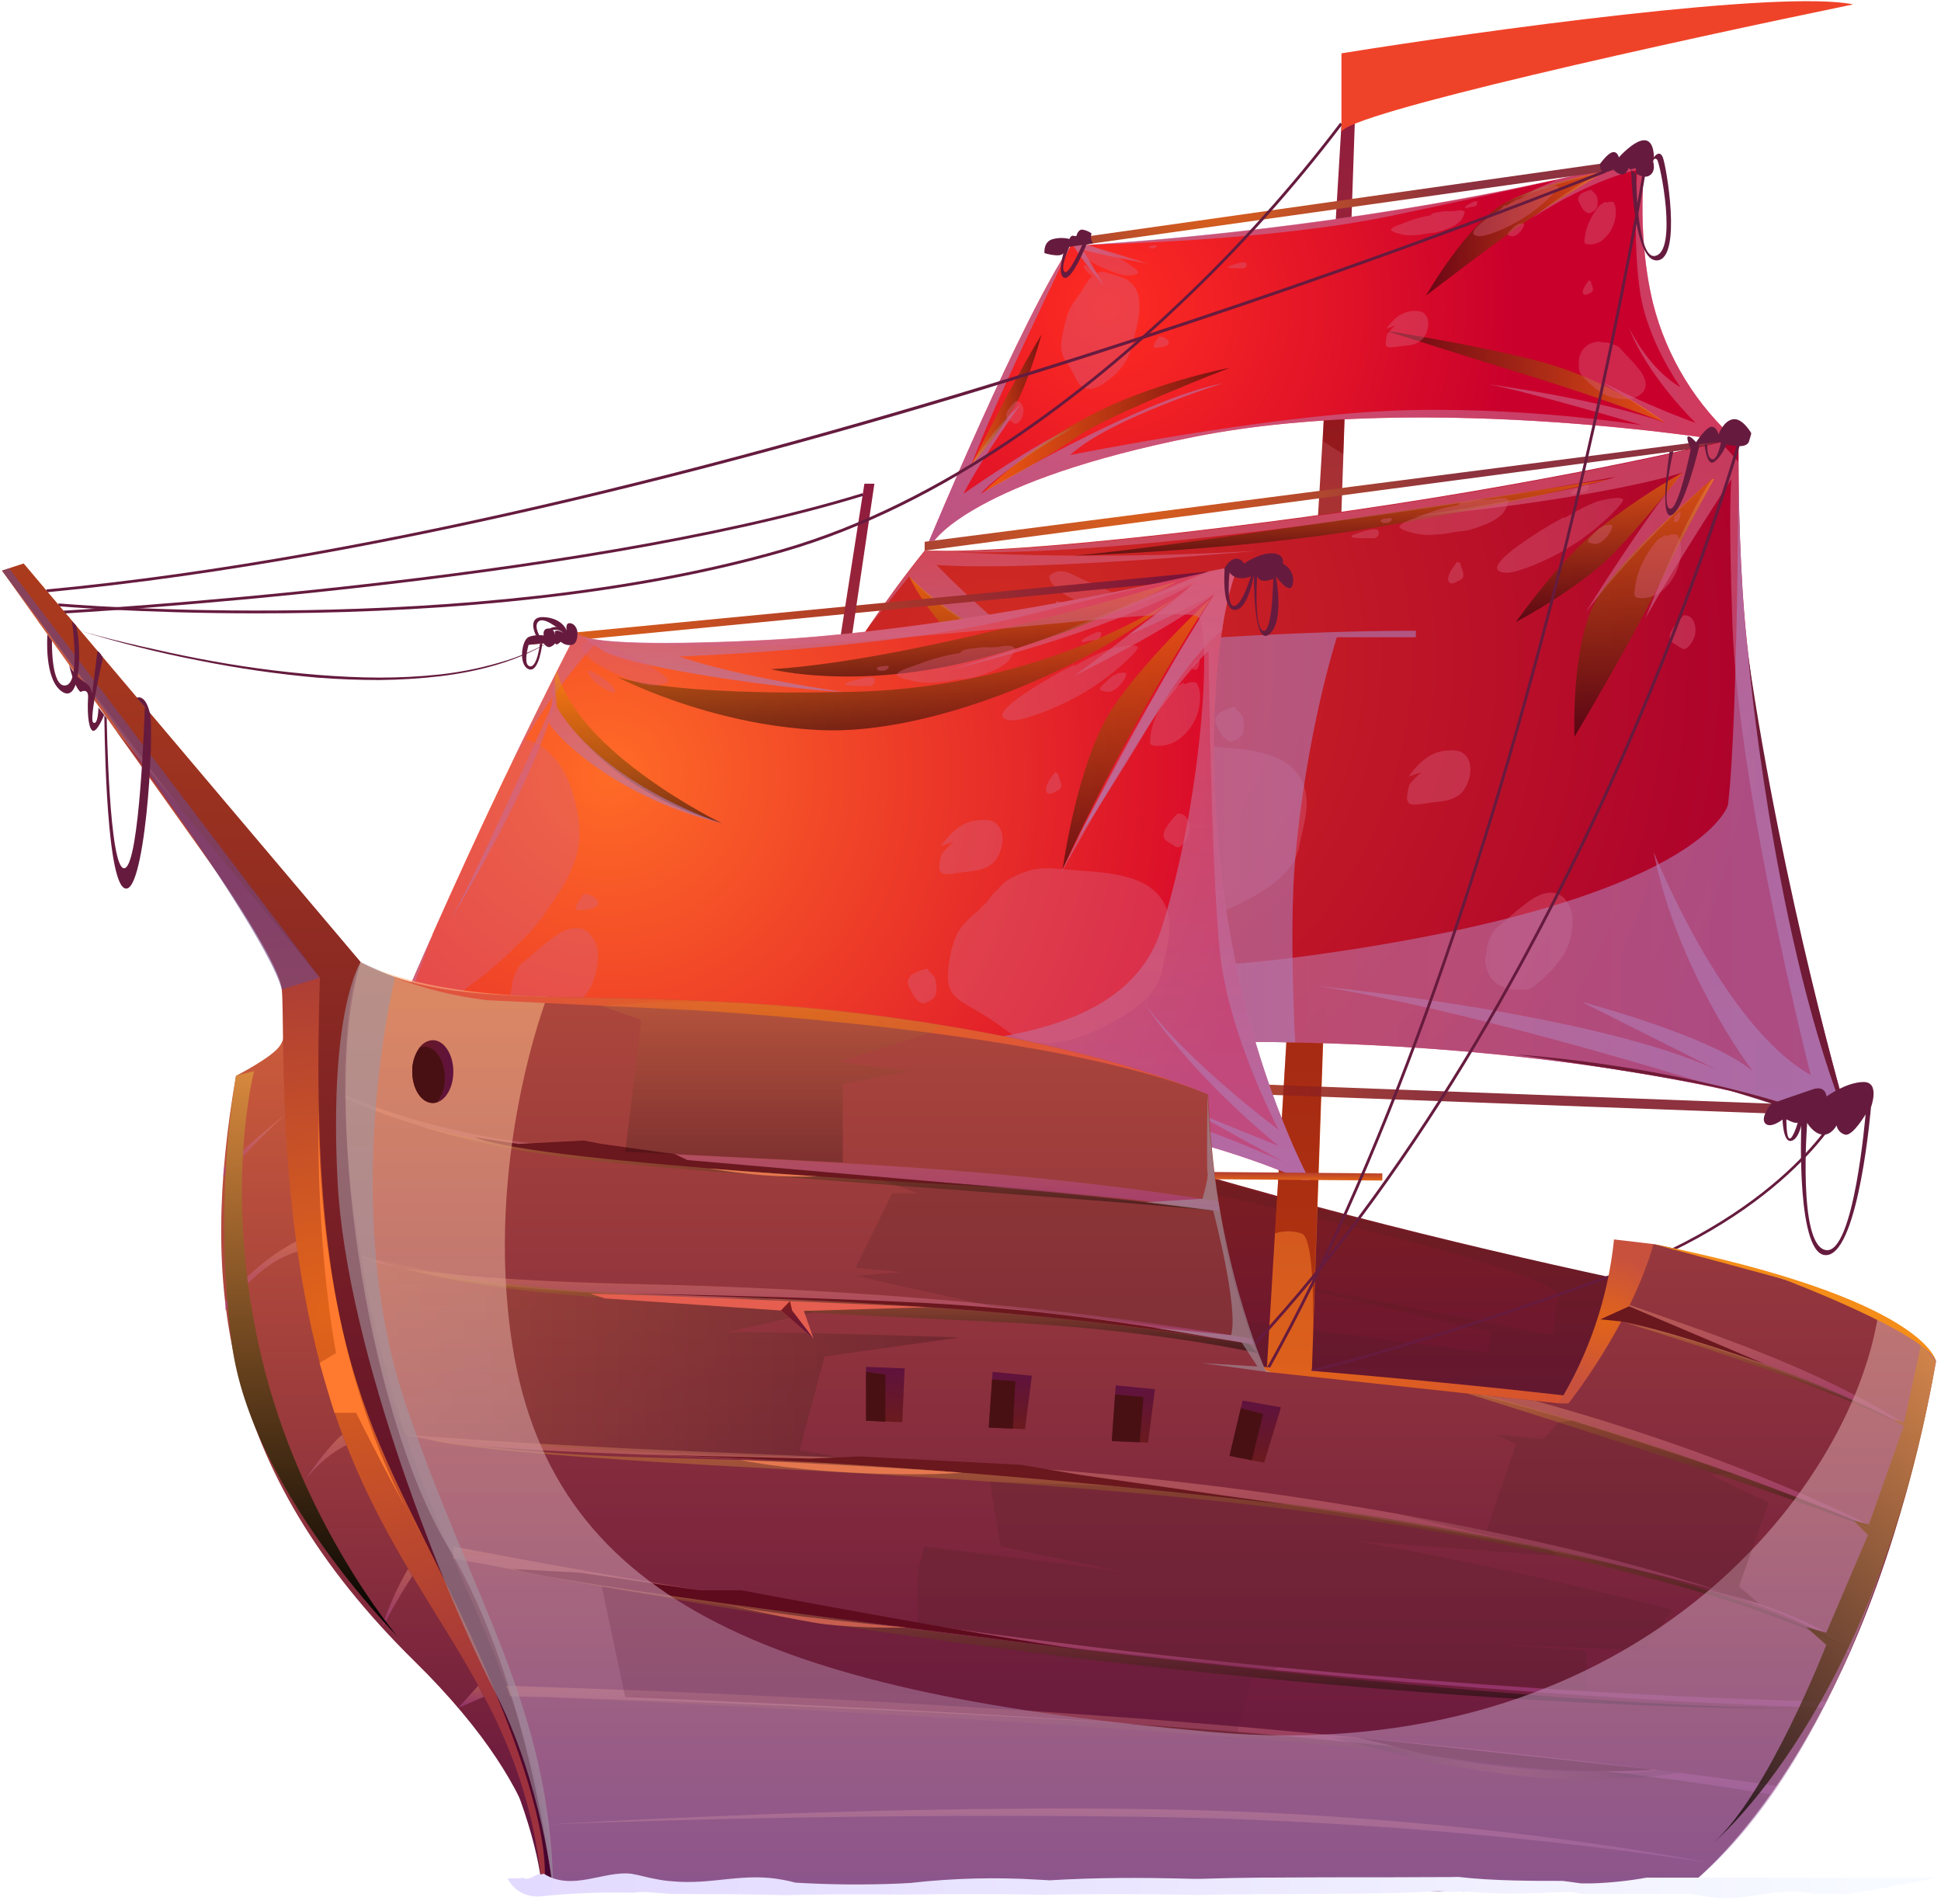 <svg width="261" height="256" viewBox="0 0 261 256" fill="none" xmlns="http://www.w3.org/2000/svg">
<path fill-rule="evenodd" clip-rule="evenodd" d="M254.58 179.098C254.58 179.098 200.95 170.564 146.5 153.38C146.5 153.38 154.224 198.533 146.5 202.372C146.5 202.372 203.669 192.761 248.795 199.337L254.58 179.098Z" fill="url(#paint0_linear_956_323)"/>
<g style="mix-blend-mode:multiply" opacity="0.2">
<path d="M163.713 160.72C163.713 160.72 204.72 169.497 209.578 173.928L208.743 179.493L169.074 171.778L200.53 179.078L200.097 181.89L165.729 177.424L166.08 188.669L211.197 192.847L218.004 189.812L216.273 171.652C216.273 171.652 183.519 164.747 162.766 158.5L163.713 160.72Z" fill="#4D1F1D"/>
</g>
<path fill-rule="evenodd" clip-rule="evenodd" d="M169.844 192.422L180.709 11.29H182.354L176.111 192.797C176.111 192.797 172.563 194.618 169.844 192.422Z" fill="url(#paint1_linear_956_323)"/>
<path fill-rule="evenodd" clip-rule="evenodd" d="M124.336 72.843L233.79 58.724V59.523L124.336 74.036V72.843Z" fill="url(#paint2_radial_956_323)"/>
<path fill-rule="evenodd" clip-rule="evenodd" d="M89.109 142.772L249.439 148.807V150.128L89.109 144.153V142.772Z" fill="url(#paint3_radial_956_323)"/>
<path fill-rule="evenodd" clip-rule="evenodd" d="M233.801 59.523C233.801 59.523 192.32 52.441 160.609 58.724C130.92 64.627 125.655 72.675 125.655 72.675L124.922 72.772C124.922 72.772 137.437 42.617 143.98 33.041H144.316L146.057 32.94H146.164C153.949 32.465 181.423 30.411 209.626 24.073L209.779 24.042C213.592 23.177 217.416 22.241 221.214 21.215C221.214 21.215 219.891 31.023 222.279 40.822C224.118 48.074 228.137 54.597 233.801 59.523Z" fill="url(#paint4_radial_956_323)"/>
<path style="mix-blend-mode:multiply" opacity="0.6" fill-rule="evenodd" clip-rule="evenodd" d="M148.429 38.399C148.429 38.399 145.552 35.106 144.32 32.996L146.062 32.895L154.463 35.46C154.005 35.374 146.673 34.013 145.583 33.532L148.429 38.399Z" fill="url(#paint5_linear_956_323)"/>
<path style="mix-blend-mode:multiply" opacity="0.6" fill-rule="evenodd" clip-rule="evenodd" d="M187.055 29.02C170.965 32.384 148.058 32.85 146.164 32.89C153.949 32.415 181.423 30.361 209.626 24.023C208.552 24.296 202.238 25.844 187.055 29.02Z" fill="url(#paint6_linear_956_323)"/>
<path style="mix-blend-mode:multiply" opacity="0.6" fill-rule="evenodd" clip-rule="evenodd" d="M233.801 59.523C233.801 59.523 192.32 52.441 160.609 58.724C130.92 64.627 125.655 72.676 125.655 72.676L124.922 72.772C124.922 72.772 137.437 42.618 143.98 33.042C143.659 33.699 133.45 54.627 130.574 62.624C130.813 62.174 132.819 58.481 137.269 54.308C137.269 54.308 132.004 61.577 129.55 66.393C129.55 66.393 139.667 59.281 144.438 57.409C143.888 57.722 134.978 62.887 131.852 66.393C131.852 66.393 153.328 53.6 164.499 51.521C164.499 51.521 149.26 56.235 143.903 61.178C144.688 61.026 169.738 56.018 186.673 55.244C203.908 54.45 220.787 57.171 220.787 57.171C220.787 57.171 205.741 52.704 200.196 51.678C201.413 51.839 214.621 53.62 223.893 56.817L215.237 51.253C219.369 53.391 223.635 55.267 228.007 56.868C228.007 56.868 221.55 50.605 219.025 44.039C219.32 44.661 221.846 49.71 225.97 52.057C225.72 51.703 221.627 45.921 220.578 39.542C219.493 32.966 220.14 22.849 220.14 22.849C220.14 22.849 214.336 23.921 206.016 29.319C206.693 28.782 212.345 24.376 215.945 23C211.398 24.097 206.929 25.486 202.564 27.159L209.789 23.982C213.602 23.117 217.426 22.181 221.225 21.154C221.225 21.154 219.901 30.963 222.289 40.761C224.114 48.034 228.131 54.579 233.801 59.523Z" fill="url(#paint7_linear_956_323)"/>
<path style="mix-blend-mode:screen" opacity="0.5" fill-rule="evenodd" clip-rule="evenodd" d="M215.938 23.011C215.938 23.011 207.745 24.457 202.557 27.169C197.368 29.88 191.742 39.759 191.742 39.759C191.742 39.759 202.654 31.327 207.144 28.459C211.635 25.59 215.938 23.011 215.938 23.011Z" fill="url(#paint8_linear_956_323)"/>
<path style="mix-blend-mode:screen" opacity="0.5" fill-rule="evenodd" clip-rule="evenodd" d="M186.406 44.484C186.406 44.484 198.804 48.44 206.009 50.645C215.052 53.413 223.886 56.802 223.886 56.802C218.811 53.022 213.064 50.228 206.946 48.566C198.239 46.29 186.406 44.484 186.406 44.484Z" fill="url(#paint9_linear_956_323)"/>
<path style="mix-blend-mode:screen" opacity="0.5" fill-rule="evenodd" clip-rule="evenodd" d="M132.367 66.074C136.474 62.121 141.119 58.76 146.165 56.088C154.821 51.409 165.325 49.462 165.325 49.462C165.325 49.462 149.266 55.633 144.847 58.724C140.427 61.815 132.367 66.074 132.367 66.074Z" fill="url(#paint10_linear_956_323)"/>
<path style="mix-blend-mode:screen" opacity="0.5" fill-rule="evenodd" clip-rule="evenodd" d="M130.57 62.609C130.57 62.609 136.487 50.742 140.041 45.01C140.041 45.01 138.646 50.221 136.869 53.807C135.092 57.394 130.57 62.609 130.57 62.609Z" fill="url(#paint11_linear_956_323)"/>
<g style="mix-blend-mode:multiply" opacity="0.4">
<path fill-rule="evenodd" clip-rule="evenodd" d="M144.94 39.911C144.222 40.733 143.7 41.705 143.413 42.754C143.097 43.813 142.867 44.896 142.725 45.992C142.648 46.456 142.669 46.932 142.787 47.388C142.904 47.844 143.115 48.272 143.407 48.642C143.857 49.332 144.26 50.05 144.614 50.792C145.123 51.931 145.765 52.34 146.62 52.285C147.598 52.224 148.591 51.511 149.553 50.686C150.589 49.83 151.397 48.734 151.905 47.494C152.115 46.928 152.285 46.348 152.415 45.759C152.583 45.056 152.766 44.363 152.924 43.655C153.191 42.568 153.272 41.444 153.163 40.331C153.135 39.855 153.009 39.39 152.792 38.965C152.576 38.539 152.274 38.163 151.905 37.858C151.137 37.261 150.276 37.104 149.441 36.846C148.932 36.684 148.336 36.416 147.791 36.613C147.345 36.786 146.94 37.047 146.6 37.382C146.402 37.603 146.232 37.845 146.091 38.105C145.916 38.335 145.761 38.578 145.627 38.834C145.352 39.355 145.067 39.618 144.94 39.911Z" fill="#D6607C"/>
<path fill-rule="evenodd" clip-rule="evenodd" d="M212.487 26.117C212.953 25.82 213.471 25.615 214.015 25.515C214.224 25.899 214.626 26.051 214.758 26.526C214.824 26.839 214.847 27.159 214.824 27.477C214.824 28.039 214.544 28.282 214.045 28.535C213.801 28.656 213.714 28.717 213.46 28.621C213.229 28.516 213.028 28.356 212.874 28.155C212.689 27.871 212.519 27.578 212.365 27.275C212.238 27.022 212.075 26.597 212.365 26.375L212.487 26.117Z" fill="#D6607C"/>
<path fill-rule="evenodd" clip-rule="evenodd" d="M187.627 43.771C187.218 44.11 186.852 44.498 186.537 44.924C186.438 45.223 186.377 45.532 186.354 45.845C186.247 46.437 186.471 46.766 187.092 46.71C187.713 46.654 188.462 46.528 189.129 46.447C189.944 46.435 190.724 46.117 191.313 45.557C192.117 44.621 192.51 42.582 191.176 41.92C190.561 41.753 189.912 41.753 189.297 41.92C188.095 42.198 187.118 43.215 186.435 44.176L187.627 43.771Z" fill="#D6607C"/>
<path fill-rule="evenodd" clip-rule="evenodd" d="M215.963 46.027C216.573 46.139 217.159 46.355 217.694 46.665L218.748 47.813C219.437 48.484 220.073 49.206 220.653 49.973C221.213 50.803 221.605 51.819 220.943 52.689C220.689 52.981 220.377 53.217 220.026 53.382C219.675 53.547 219.294 53.639 218.906 53.651C217.784 53.723 216.662 53.496 215.658 52.993C214.623 52.363 213.692 51.578 212.898 50.666C212.59 50.408 212.384 50.049 212.318 49.654C212.28 49.254 212.28 48.851 212.318 48.45C212.342 47.981 212.491 47.528 212.749 47.135C213.008 46.742 213.367 46.424 213.789 46.214C214.086 46.096 214.392 46.004 214.706 45.941C215.215 45.88 215.612 46.133 215.963 46.027Z" fill="#D6607C"/>
<path fill-rule="evenodd" clip-rule="evenodd" d="M155.952 45.182C156.064 45.01 154.868 46.452 155.199 46.7C155.311 46.786 155.708 46.73 155.82 46.7C156.283 46.711 156.735 46.564 157.103 46.285C157.327 45.992 156.945 45.628 156.736 45.501C156.582 45.395 156.409 45.318 156.227 45.273C156.069 45.248 155.947 45.319 155.81 45.203L155.708 45.279L155.952 45.182Z" fill="#D6607C"/>
<path fill-rule="evenodd" clip-rule="evenodd" d="M213.66 37.691C213.609 37.767 212.382 39.208 213.003 39.603C213.258 39.765 213.645 39.471 213.859 39.365C214.164 39.208 214.256 39.087 214.184 38.723C214.113 38.358 213.96 38.126 213.92 37.817L213.66 37.691Z" fill="#D6607C"/>
<path fill-rule="evenodd" clip-rule="evenodd" d="M136.194 54.288C135.96 54.606 135.176 55.416 135.303 55.998C135.374 56.362 135.67 56.504 135.939 56.64C136.118 56.746 136.362 56.969 136.581 56.974C136.8 56.979 137.029 56.736 137.166 56.549C137.35 56.326 137.484 56.067 137.56 55.789C137.636 55.511 137.653 55.22 137.609 54.935C137.502 54.338 137.212 53.924 136.591 53.924L136.194 54.288Z" fill="#D6607C"/>
<path fill-rule="evenodd" clip-rule="evenodd" d="M192.418 28.944C191.194 29.14 189.998 29.48 188.854 29.956C188.406 30.153 187.897 30.275 187.469 30.507C187.286 30.604 187.072 30.725 187.031 30.958C187.312 31.168 187.638 31.312 187.983 31.377C188.532 31.556 189.107 31.643 189.684 31.635C190.42 31.631 191.153 31.553 191.873 31.403C192.332 31.307 192.805 31.317 193.263 31.216C193.758 31.08 194.243 30.911 194.714 30.71C195.341 30.494 195.916 30.149 196.4 29.698C196.638 29.399 196.811 29.055 196.909 28.686C196.985 28.479 197.041 28.56 196.878 28.398C196.729 28.298 196.549 28.252 196.369 28.266C196.101 28.274 195.835 28.31 195.575 28.373C195.205 28.414 194.832 28.422 194.46 28.398C194.073 28.398 193.717 28.499 193.335 28.524C192.795 28.59 192.362 28.797 192.418 28.944Z" fill="#D6607C"/>
<path fill-rule="evenodd" clip-rule="evenodd" d="M167.032 35.268C166.47 35.38 165.918 35.539 165.382 35.743C165.337 35.743 165.128 35.834 165.133 35.925C165.138 36.016 165.352 36.026 165.403 36.036C165.911 36.08 166.421 36.092 166.93 36.072C167.107 36.1 167.288 36.065 167.439 35.971C167.53 35.91 167.594 35.817 167.619 35.711C167.643 35.605 167.627 35.493 167.572 35.399C167.531 35.318 167.48 35.318 167.394 35.293C167.325 35.275 167.253 35.275 167.185 35.293C167.078 35.293 166.991 35.343 167.032 35.268Z" fill="#D6607C"/>
<path fill-rule="evenodd" clip-rule="evenodd" d="M154.981 33.006C155.119 32.981 155.373 32.865 155.49 33.037C155.607 33.209 155.434 33.204 155.363 33.259C155.287 33.33 155.191 33.377 155.088 33.396C154.973 33.408 154.857 33.408 154.742 33.396C154.666 33.396 154.411 33.269 154.492 33.148C154.531 33.121 154.572 33.098 154.615 33.077C154.655 33.058 154.698 33.046 154.742 33.042H154.823C154.854 33.042 154.854 32.996 154.9 33.011L154.981 33.006Z" fill="#D6607C"/>
<path fill-rule="evenodd" clip-rule="evenodd" d="M204.255 26.668C202.799 27.443 201.397 28.316 200.059 29.278C199.815 29.46 197.366 31.175 198.349 31.63C198.934 31.904 199.632 31.681 200.207 31.504C201.003 31.255 201.779 30.947 202.529 30.583C204.803 29.517 206.871 28.061 208.639 26.284C208.858 26.046 209.082 25.823 209.285 25.575C209.331 25.52 209.54 25.272 209.535 25.155C209.535 24.69 207.361 25.216 207.076 25.327C206.48 25.55 205.899 25.869 205.329 26.147C205.082 26.277 204.843 26.421 204.611 26.577C204.326 26.764 204.011 26.926 204.255 26.668Z" fill="#D6607C"/>
<path fill-rule="evenodd" clip-rule="evenodd" d="M198.257 27.083C198.257 27.083 196.663 27.756 197.065 27.978C197.136 28.019 197.274 27.943 197.34 27.922C197.508 27.879 197.678 27.845 197.849 27.821C198.022 27.818 198.194 27.789 198.358 27.735C198.537 27.66 198.582 27.523 198.628 27.341C198.628 27.28 198.705 27.154 198.679 27.093C198.654 27.032 198.17 27.093 198.083 27.093L198.257 27.083Z" fill="#D6607C"/>
<path fill-rule="evenodd" clip-rule="evenodd" d="M204.499 29.976C204.249 30.086 204.006 30.211 203.771 30.351C203.562 30.52 203.37 30.707 203.196 30.912C203.13 30.978 202.636 31.418 202.763 31.575C202.829 31.666 203.043 31.701 203.14 31.732C203.266 31.77 203.4 31.778 203.531 31.757C203.661 31.736 203.785 31.686 203.893 31.61C204.255 31.381 204.553 31.064 204.759 30.69C204.845 30.546 204.911 30.391 204.952 30.229C204.983 29.895 204.469 30.062 204.316 30.103L204.499 29.976Z" fill="#D6607C"/>
<path fill-rule="evenodd" clip-rule="evenodd" d="M215.891 27.113C215.627 27.251 215.374 27.406 215.132 27.578L214.862 27.927C214.419 28.484 214.043 29.09 213.742 29.733C213.349 30.567 213.116 31.466 213.055 32.384C213.055 32.546 213.055 32.698 213.182 32.774C213.358 32.837 213.545 32.866 213.732 32.86C214.321 32.864 214.897 32.688 215.382 32.354C215.976 31.897 216.455 31.31 216.783 30.639C217.111 29.968 217.278 29.23 217.271 28.484C217.285 28.14 217.231 27.796 217.113 27.472C217.072 27.376 217.011 27.184 216.909 27.138C216.758 27.11 216.602 27.11 216.451 27.138C216.125 27.123 215.916 27.396 215.891 27.113Z" fill="#D6607C"/>
<path fill-rule="evenodd" clip-rule="evenodd" d="M201.864 28.069C202.021 27.858 202.212 27.673 202.429 27.523C202.451 27.826 202.386 28.13 202.241 28.398C202.21 28.435 202.171 28.465 202.127 28.484C202.083 28.503 202.035 28.512 201.986 28.509C201.859 28.509 201.706 28.393 201.864 28.262V28.069Z" fill="#D6607C"/>
<path fill-rule="evenodd" clip-rule="evenodd" d="M145.437 34.008C145.602 34.252 145.788 34.483 145.992 34.696C146.243 34.905 146.514 35.088 146.802 35.242C147.648 35.718 148.53 36.129 149.439 36.472C150.514 36.907 151.68 37.266 152.825 36.846C153.426 36.623 152.474 36.006 152.245 35.834C151.807 35.541 151.379 35.227 150.926 34.959C150.404 34.657 149.857 34.398 149.292 34.185C148.609 33.917 147.942 33.603 147.28 33.285C146.934 33.091 146.547 32.98 146.15 32.961C145.845 32.973 145.551 33.075 145.305 33.254C145.157 33.355 145.091 33.391 145.142 33.573C145.348 34.031 145.622 34.456 145.957 34.833L145.437 34.008Z" fill="#D6607C"/>
<path fill-rule="evenodd" clip-rule="evenodd" d="M145.767 36.006C145.941 36.256 146.134 36.493 146.343 36.714C146.503 36.852 146.673 36.977 146.852 37.089C147.183 37.344 147.555 37.542 147.952 37.675C148.089 37.706 148.16 37.701 148.155 37.549C148.155 37.195 147.784 36.922 147.539 36.714C147.085 36.348 146.593 36.029 146.073 35.763C146.002 35.723 145.849 35.627 145.762 35.693C145.579 35.829 146.052 36.345 145.767 36.006Z" fill="#D6607C"/>
</g>
<g style="mix-blend-mode:multiply" opacity="0.46">
<path fill-rule="evenodd" clip-rule="evenodd" d="M171.438 165.829C172.595 165.453 173.844 165.453 175.002 165.829C176.977 166.462 176.529 179.513 176.529 179.513L177.878 140.248L172.96 140.122L171.438 165.829Z" fill="#7E0100"/>
</g>
<path fill-rule="evenodd" clip-rule="evenodd" d="M248.486 150.401L246.928 150.492H246.903L246.816 150.461H246.785C242.193 148.951 237.52 147.691 232.789 146.688C220.609 143.976 200.757 140.719 174.179 140.152C169.872 140.061 165.391 140.036 160.732 140.106C111.562 140.784 86.797 149.864 86.797 149.864C86.797 149.864 89.572 139.09 95.682 124.228C95.972 123.524 96.267 122.806 96.573 122.088C101.21 110.967 106.728 100.23 113.075 89.976C114.31 87.976 115.604 85.993 116.954 84.027C119.261 80.628 121.715 77.284 124.327 74.037H124.424C124.441 74.032 124.458 74.032 124.475 74.037H124.566C124.602 74.032 124.638 74.032 124.673 74.037H124.918H125.152H125.366C125.445 74.042 125.525 74.042 125.605 74.037C129.027 74.143 140.187 74.011 169.261 70.318C202.942 66.044 227.397 60.348 231.409 59.387L231.984 59.25L233.781 59.447C233.781 59.447 233.781 60.394 233.781 61.977C233.781 66.732 233.944 77.254 234.881 86.157C237.773 113.751 248.486 150.401 248.486 150.401Z" fill="url(#paint12_radial_956_323)"/>
<path style="mix-blend-mode:multiply" opacity="0.6" fill-rule="evenodd" clip-rule="evenodd" d="M169.209 74.041C167.651 74.188 138.252 76.879 125.93 75.948C125.93 75.948 137.167 87.836 148.084 93.203C141.556 90.34 127.351 83.632 122.264 77.476L116.984 84.052C119.291 80.653 121.745 77.309 124.357 74.061H124.454C124.47 74.057 124.488 74.057 124.505 74.061H124.566H124.703H124.948H125.182H125.212C139.865 74.936 154.557 74.929 169.209 74.041Z" fill="url(#paint13_linear_956_323)"/>
<path style="mix-blend-mode:multiply" opacity="0.6" fill-rule="evenodd" clip-rule="evenodd" d="M148.219 93.269C149.868 93.998 150.999 94.463 151.33 94.6C150.268 94.216 149.229 93.772 148.219 93.269Z" fill="url(#paint14_linear_956_323)"/>
<path style="mix-blend-mode:multiply" opacity="0.6" fill-rule="evenodd" clip-rule="evenodd" d="M248.485 150.401L246.927 150.492L246.794 150.461H246.764L238.154 148.387C238.154 148.387 236.153 147.74 232.767 146.688C221.703 143.248 195.924 135.559 177.233 132.569C177.233 132.569 214.911 136.287 231.234 144.022L212.732 134.719C213.241 134.856 230.236 139.338 235.69 144.032C235.384 143.627 225.506 130.48 222.36 114.556C222.599 115.031 231.667 137.876 243.485 144.538C243.485 144.538 233.811 106.75 232.961 84.118C232.36 67.693 232.823 64.415 232.823 64.415C232.823 64.415 225.649 75.286 221.235 83.162C221.438 82.656 226.718 69.185 230.221 64.415C230.221 64.415 220.761 72.509 213.271 82.246C213.938 81.179 221.26 69.443 226.255 63.53C226.255 63.53 216.117 66.96 189.488 69.539C190.797 69.342 211.785 66.18 217.243 64.101C217.243 64.101 154.672 75.736 125.594 74.112C129.015 74.219 140.176 74.087 169.249 70.394C202.93 66.12 227.385 60.424 231.397 59.463L233.76 62.078C233.76 66.833 233.923 77.355 234.86 86.258C237.772 113.751 248.485 150.401 248.485 150.401Z" fill="url(#paint15_linear_956_323)"/>
<path style="mix-blend-mode:screen" opacity="0.5" fill-rule="evenodd" clip-rule="evenodd" d="M230.22 64.405C230.22 64.405 218.739 74.173 214.945 80.137C211.152 86.101 211.717 99.061 211.717 99.061C211.717 99.061 219.243 86.46 223.301 78.154C227.359 69.848 230.51 64.405 230.51 64.405H230.22Z" fill="url(#paint16_linear_956_323)"/>
<path style="mix-blend-mode:screen" opacity="0.5" fill-rule="evenodd" clip-rule="evenodd" d="M226.255 63.53C222.33 65.744 218.584 68.259 215.053 71.052C209.676 75.281 203.852 83.617 203.852 83.617C203.852 83.617 212.619 79.029 217.329 74.037C222.039 69.044 226.255 63.53 226.255 63.53Z" fill="url(#paint17_linear_956_323)"/>
<path style="mix-blend-mode:screen" opacity="0.5" fill-rule="evenodd" clip-rule="evenodd" d="M122.25 77.476C122.25 77.476 125.234 84.558 134.556 91.028C143.879 97.498 161.364 99.309 161.364 99.309C161.364 99.309 131.17 86.976 122.25 77.476Z" fill="url(#paint18_linear_956_323)"/>
<path style="mix-blend-mode:screen" opacity="0.5" fill-rule="evenodd" clip-rule="evenodd" d="M144.461 74.709C144.461 74.709 165.963 74.036 183.666 71.123C201.37 68.209 216.405 64.405 216.405 64.405C216.405 64.405 160.179 73.333 144.461 74.709Z" fill="url(#paint19_linear_956_323)"/>
<g style="mix-blend-mode:multiply" opacity="0.4">
<path fill-rule="evenodd" clip-rule="evenodd" d="M150.123 105.718C148.55 106.978 147.221 108.202 146.65 110.195C146.141 111.775 145.89 113.427 145.907 115.087C146.024 117.171 147.465 117.93 149.064 118.84C150.627 119.714 152.133 120.687 153.57 121.754C154.499 122.488 155.568 123.026 156.713 123.336C157.858 123.645 159.055 123.72 160.23 123.555C163.147 123.266 165.831 122.037 168.376 120.626C170.561 119.422 172.959 117.778 174.155 115.476C174.517 114.63 174.767 113.741 174.899 112.83C175.123 111.768 175.408 110.716 175.561 109.644C175.83 107.959 175.774 106.219 174.919 104.711C173.865 102.855 172.129 101.909 170.113 101.332C167.567 100.604 164.899 100.548 162.266 100.321C160.673 100.179 158.774 99.901 157.21 100.321C156.058 100.62 154.954 101.079 153.931 101.686C153.473 102.018 153.062 102.409 152.709 102.85C152.301 103.2 151.931 103.592 151.605 104.018C151.141 104.818 150.398 105.227 150.123 105.718Z" fill="#D6607C"/>
<path fill-rule="evenodd" clip-rule="evenodd" d="M163.798 95.935C164.479 95.496 165.24 95.191 166.038 95.04C166.344 95.611 166.939 95.839 167.138 96.507C167.247 96.979 167.288 97.464 167.26 97.948C167.26 98.778 166.843 99.147 166.104 99.516C165.743 99.693 165.595 99.784 165.239 99.648C164.893 99.493 164.593 99.253 164.368 98.95C164.103 98.532 163.862 98.099 163.645 97.655C163.457 97.275 163.217 96.643 163.61 96.319L163.798 95.935Z" fill="#D6607C"/>
<path fill-rule="evenodd" clip-rule="evenodd" d="M191.124 103.826C190.885 104.064 189.775 105.005 189.516 105.536C189.368 105.977 189.276 106.434 189.241 106.897C189.083 107.777 189.419 108.268 190.335 108.187C191.354 108.096 192.372 107.909 193.39 107.792C194.556 107.666 195.834 107.403 196.629 106.472C197.82 105.091 198.4 102.066 196.425 101.085C195.768 100.756 194.332 100.897 193.64 101.059C191.858 101.474 190.417 102.977 189.409 104.403L191.124 103.826Z" fill="#D6607C"/>
<path fill-rule="evenodd" clip-rule="evenodd" d="M199.898 127.516C200.102 126.617 200.462 125.761 200.962 124.986L202.744 123.514C203.786 122.543 204.901 121.651 206.079 120.848C207.347 120.079 208.895 119.569 210.152 120.601C210.569 120.99 210.899 121.46 211.124 121.983C211.348 122.505 211.461 123.068 211.456 123.636C211.494 125.291 211.085 126.926 210.27 128.37C209.265 129.853 208.035 131.173 206.624 132.281C206.222 132.71 205.682 132.987 205.096 133.065C204.499 133.105 203.899 133.091 203.304 133.024C201.97 132.852 200.534 132.013 200.071 130.713C199.912 130.269 199.796 129.812 199.725 129.347C199.633 128.603 200.03 128.032 199.898 127.516Z" fill="#D6607C"/>
<path fill-rule="evenodd" clip-rule="evenodd" d="M141.542 110.701C141.705 110.448 139.933 112.583 140.422 112.957C140.59 113.089 141.16 113.003 141.343 112.998C141.852 112.998 142.901 112.831 143.242 112.38C143.583 111.93 143.013 111.409 142.697 111.222C142.463 111.065 142.203 110.951 141.929 110.883C141.689 110.848 141.511 110.954 141.302 110.782L141.155 110.893L141.542 110.701Z" fill="#D6607C"/>
<path fill-rule="evenodd" clip-rule="evenodd" d="M195.951 75.534C195.875 75.65 194.057 77.78 194.979 78.367C195.351 78.609 195.931 78.174 196.242 78.017C196.695 77.785 196.832 77.603 196.751 77.061C196.669 76.611 196.415 76.181 196.359 75.726L195.951 75.534Z" fill="#D6607C"/>
<path fill-rule="evenodd" clip-rule="evenodd" d="M225.857 83.273C225.511 83.744 224.36 84.943 224.533 85.802C224.64 86.339 225.078 86.521 225.475 86.754C225.74 86.91 226.102 87.259 226.432 87.259C226.763 87.259 227.094 86.905 227.298 86.627C227.569 86.296 227.768 85.912 227.881 85.5C227.994 85.088 228.019 84.657 227.955 84.234C227.797 83.354 227.359 82.717 226.427 82.717L225.857 83.273Z" fill="#D6607C"/>
<path fill-rule="evenodd" clip-rule="evenodd" d="M196.14 67.91C194.325 68.209 192.551 68.719 190.855 69.428C190.193 69.716 189.44 69.903 188.819 70.242C188.554 70.389 188.233 70.571 188.172 70.915C188.588 71.225 189.071 71.434 189.582 71.527C190.394 71.797 191.246 71.929 192.103 71.917C193.191 71.909 194.276 71.793 195.341 71.573C196.018 71.431 196.726 71.441 197.408 71.294C198.138 71.102 198.854 70.862 199.552 70.576C200.482 70.246 201.335 69.73 202.057 69.059C202.403 68.617 202.658 68.112 202.805 67.571C202.922 67.263 203.004 67.384 202.764 67.147C202.546 66.994 202.281 66.924 202.016 66.949C201.618 66.958 201.221 67.011 200.835 67.106C200.285 67.165 199.732 67.179 199.18 67.147C198.615 67.147 198.085 67.293 197.52 67.329C196.675 67.389 196.033 67.698 196.14 67.91Z" fill="#D6607C"/>
<path fill-rule="evenodd" clip-rule="evenodd" d="M184.543 71.158C183.708 71.328 182.889 71.564 182.094 71.866C182.022 71.897 181.712 72.003 181.727 72.134C181.742 72.266 182.048 72.286 182.129 72.296C182.867 72.36 183.609 72.379 184.349 72.352C184.604 72.352 184.925 72.397 185.133 72.2C185.269 72.11 185.365 71.972 185.402 71.814C185.439 71.656 185.414 71.49 185.332 71.35C185.266 71.234 185.195 71.229 185.067 71.193C184.968 71.157 184.861 71.148 184.757 71.168C184.609 71.198 184.477 71.274 184.543 71.158Z" fill="#D6607C"/>
<path fill-rule="evenodd" clip-rule="evenodd" d="M186.423 69.727C186.626 69.686 187.003 69.514 187.146 69.772C187.232 69.924 187.064 70.015 186.957 70.096C186.845 70.204 186.704 70.276 186.55 70.303C186.381 70.318 186.21 70.318 186.041 70.303C185.929 70.303 185.532 70.116 185.669 69.934C185.726 69.892 185.788 69.856 185.852 69.828C185.916 69.789 185.984 69.76 186.056 69.742C186.092 69.742 186.133 69.742 186.173 69.742C186.214 69.742 186.219 69.676 186.285 69.701L186.423 69.727Z" fill="#D6607C"/>
<path fill-rule="evenodd" clip-rule="evenodd" d="M210.412 69.463C208.256 70.617 206.179 71.911 204.195 73.338C203.834 73.601 200.208 76.151 201.649 76.824C202.51 77.223 203.549 76.9 204.399 76.637C205.58 76.267 206.73 75.809 207.841 75.266C210.161 74.205 212.334 72.854 214.307 71.244C215.22 70.512 216.091 69.728 216.914 68.897C217.235 68.548 217.571 68.219 217.871 67.85C217.937 67.769 218.248 67.4 218.243 67.228C218.243 66.54 215.025 67.319 214.597 67.481C213.713 67.843 212.848 68.249 212.006 68.7C211.639 68.882 211.293 69.12 210.947 69.332C210.514 69.58 210.051 69.828 210.412 69.463Z" fill="#D6607C"/>
<path fill-rule="evenodd" clip-rule="evenodd" d="M213.092 65.143C213.122 65.143 210.734 66.155 211.33 66.469C211.437 66.524 211.64 66.418 211.737 66.388C211.989 66.323 212.244 66.272 212.501 66.236C212.748 66.227 212.993 66.185 213.229 66.11C213.341 66.057 213.438 65.975 213.507 65.873C213.577 65.77 213.618 65.651 213.626 65.528C213.626 65.437 213.743 65.245 213.703 65.159C213.662 65.073 212.929 65.159 212.822 65.159L213.092 65.143Z" fill="#D6607C"/>
<path fill-rule="evenodd" clip-rule="evenodd" d="M216.13 70.475C215.759 70.639 215.398 70.827 215.051 71.037C214.74 71.286 214.454 71.563 214.196 71.866C214.104 71.962 213.366 72.585 213.554 72.843C213.656 72.984 213.972 73.035 214.119 73.08C214.307 73.134 214.504 73.146 214.697 73.116C214.889 73.085 215.073 73.013 215.234 72.903C215.77 72.564 216.21 72.093 216.512 71.537C216.641 71.325 216.737 71.095 216.797 70.855C216.848 70.349 216.08 70.607 215.861 70.667L216.13 70.475Z" fill="#D6607C"/>
<path fill-rule="evenodd" clip-rule="evenodd" d="M223.987 71.922C223.595 72.124 223.218 72.352 222.857 72.605C222.724 72.777 222.587 72.949 222.459 73.111C221.801 73.936 221.243 74.836 220.8 75.792C220.215 77.025 219.869 78.357 219.781 79.717C219.781 79.95 219.781 80.178 219.975 80.289C220.233 80.385 220.509 80.428 220.784 80.415C221.66 80.415 222.514 80.144 223.228 79.641C224.108 78.965 224.819 78.096 225.305 77.102C225.791 76.108 226.039 75.015 226.029 73.91C226.051 73.394 225.972 72.878 225.794 72.392C225.728 72.241 225.642 71.962 225.494 71.887C225.27 71.835 225.039 71.826 224.812 71.861C224.323 71.932 224.012 72.342 223.987 71.922Z" fill="#D6607C"/>
<path fill-rule="evenodd" clip-rule="evenodd" d="M225.136 69.534C225.369 69.222 225.653 68.95 225.976 68.73C226.01 69.178 225.912 69.626 225.696 70.02C225.652 70.077 225.595 70.122 225.529 70.151C225.463 70.18 225.391 70.192 225.319 70.187C225.131 70.162 224.907 70.02 225.136 69.823V69.534Z" fill="#D6607C"/>
<path fill-rule="evenodd" clip-rule="evenodd" d="M141.542 78.336C141.787 78.695 142.061 79.034 142.362 79.348C142.733 79.655 143.133 79.924 143.558 80.152C144.813 80.858 146.12 81.466 147.468 81.973C149.062 82.621 150.783 83.152 152.484 82.53C153.375 82.201 151.975 81.285 151.628 81.058C150.977 80.623 150.34 80.157 149.668 79.758C148.896 79.307 148.087 78.923 147.25 78.609C146.231 78.215 145.249 77.744 144.271 77.274C143.759 76.985 143.184 76.822 142.596 76.798C142.144 76.811 141.707 76.961 141.343 77.228C141.124 77.38 141.028 77.431 141.104 77.699C141.303 78.382 141.908 78.999 142.311 79.57L141.542 78.336Z" fill="#D6607C"/>
<path fill-rule="evenodd" clip-rule="evenodd" d="M142.017 81.295C142.275 81.665 142.561 82.015 142.872 82.343C143.114 82.549 143.373 82.736 143.646 82.899C144.138 83.276 144.691 83.569 145.28 83.764C145.484 83.815 145.581 83.805 145.581 83.582C145.581 83.076 145.026 82.646 144.664 82.348C143.993 81.803 143.266 81.33 142.495 80.936C142.383 80.881 142.164 80.739 142.032 80.835C141.767 81.032 142.449 81.796 142.017 81.295Z" fill="#D6607C"/>
</g>
<path style="mix-blend-mode:multiply" opacity="0.6" fill-rule="evenodd" clip-rule="evenodd" d="M248.483 150.4L246.925 150.492H246.9L246.813 150.461H246.783C242.19 148.951 237.517 147.691 232.786 146.687C218.626 143.536 194.125 139.646 160.724 140.111C111.555 140.789 86.789 149.869 86.789 149.869C86.789 149.869 89.569 139.09 95.679 124.227C95.969 123.524 96.265 122.806 96.57 122.088L99.182 116.822C99.182 116.822 122.894 135.751 176.065 128.482C229.094 121.228 232.363 108.197 232.363 108.197C233.769 96.026 233.774 59.523 233.774 59.523C233.774 59.523 233.774 60.469 233.774 62.053C233.774 66.808 233.937 77.329 234.873 86.233C237.771 113.751 248.483 150.4 248.483 150.4Z" fill="url(#paint20_linear_956_323)"/>
<path style="mix-blend-mode:multiply" opacity="0.6" fill-rule="evenodd" clip-rule="evenodd" d="M190.385 84.806V85.676H179.764C179.764 85.676 175.691 98.161 174.163 115.476C173.308 125.052 174.163 140.147 174.163 140.147C169.856 140.056 165.375 140.03 160.716 140.101C111.547 140.779 86.781 149.859 86.781 149.859C86.781 149.859 89.571 139.09 95.681 124.227C95.972 123.524 96.267 122.806 96.572 122.088C101.21 110.967 106.727 100.229 113.074 89.976C113.074 89.976 160.991 84.73 190.385 84.806Z" fill="url(#paint21_linear_956_323)"/>
<path fill-rule="evenodd" clip-rule="evenodd" d="M143.789 32.126L221.232 21.159V22.287L143.789 33.173V32.126Z" fill="url(#paint22_radial_956_323)"/>
<path fill-rule="evenodd" clip-rule="evenodd" d="M71.094 85.636L171.943 75.943V76.899L71.094 86.683V85.636Z" fill="url(#paint23_linear_956_323)"/>
<path fill-rule="evenodd" clip-rule="evenodd" d="M98.625 177.661L116.232 65.037H117.576L100.931 177.874L98.625 177.661Z" fill="url(#paint24_linear_956_323)"/>
<path fill-rule="evenodd" clip-rule="evenodd" d="M77.678 84.821L77.633 84.902C77.638 84.866 77.654 84.833 77.678 84.806C77.678 84.806 77.668 84.811 77.678 84.821Z" fill="url(#paint25_radial_956_323)"/>
<path fill-rule="evenodd" clip-rule="evenodd" d="M176.085 158.646H175.107C175.107 158.646 152.241 147.462 109.38 146.455C66.519 145.449 42.68 162.835 42.68 162.835L42.715 162.734C43.087 161.722 46.224 153.552 51.371 141.366C52.252 139.267 53.194 137.046 54.197 134.724C55.429 131.861 56.743 128.836 58.148 125.695V125.639C61.04 119.134 64.258 112.082 67.756 104.762C67.903 104.454 68.056 104.145 68.209 103.837C68.912 102.354 69.635 100.857 70.368 99.36C72.674 94.615 75.083 89.784 77.588 84.938C77.557 85.074 77.618 85.307 78.219 85.56C79.818 86.213 85.189 86.951 102.623 86.106C121.696 85.176 144.155 80.891 156.085 78.352L156.161 78.326C158.544 77.82 160.505 77.39 161.925 77.072C163.631 76.682 164.583 76.455 164.583 76.455L166.004 77.269C166.004 77.269 161.421 89.41 163.967 115.401C166.513 141.392 176.085 158.646 176.085 158.646Z" fill="url(#paint26_radial_956_323)"/>
<path style="mix-blend-mode:multiply" opacity="0.6" fill-rule="evenodd" clip-rule="evenodd" d="M80.916 87.396C79.998 86.827 79.116 86.203 78.273 85.529C79.872 86.182 85.244 86.92 102.678 86.076C121.751 85.145 144.21 80.86 156.139 78.321C151.939 79.332 145.559 80.85 136.852 83.005C119.439 87.305 91.308 88.261 91.308 88.261C99.281 91.028 113.411 93.036 113.411 93.036C106.41 92.733 84.592 89.784 80.916 87.396Z" fill="url(#paint27_linear_956_323)"/>
<path style="mix-blend-mode:multiply" opacity="0.6" fill-rule="evenodd" clip-rule="evenodd" d="M176.085 158.646H175.107C175.107 158.646 152.241 147.461 109.38 146.455C66.519 145.448 42.68 162.834 42.68 162.834C42.68 162.834 48.596 147.188 58.153 125.664L47.72 154.058C51.962 148.999 58 138.483 58.566 137.506L49.706 157.113C57.771 150.512 71.483 143.248 72.333 142.803L54.258 155.004C54.258 155.004 82.175 145.59 102.053 145.479C121.931 145.367 155.892 151.412 155.892 151.412C150.133 147.745 133.229 144.28 132.119 144.042C152.735 147.006 171.436 155.677 172.643 156.248L159.878 149.192L171.935 154.073C159.756 144.067 154.115 135.275 153.768 134.729C159.522 142.605 171.558 151.625 171.93 151.903C171.732 151.518 165.194 139.14 164.033 127.996C162.852 116.685 162.506 87.528 162.506 87.528C162.506 87.528 161.487 88.19 156.951 94.018C152.536 99.704 142.913 116.933 142.46 117.758C142.771 117.11 147.872 106.543 152.531 98.191C157.333 89.591 163.295 79.884 163.295 79.884C157.261 84.573 144.965 90.623 144.456 90.861C150.311 86.647 160.291 78.645 160.291 78.645C149.634 84.285 135.378 88.256 126.834 90.279C140.978 86.435 159.12 78.346 161.966 77.066C163.672 76.677 164.624 76.449 164.624 76.449L166.044 77.264C166.044 77.264 161.462 89.404 164.008 115.395C166.553 141.386 176.085 158.646 176.085 158.646Z" fill="url(#paint28_linear_956_323)"/>
<path style="mix-blend-mode:multiply" opacity="0.6" fill-rule="evenodd" clip-rule="evenodd" d="M59.805 124.966C59.805 124.966 72.381 104.732 74.912 93.228C74.912 93.239 62.865 120.378 59.805 124.966Z" fill="url(#paint29_linear_956_323)"/>
<path style="mix-blend-mode:multiply" opacity="0.6" fill-rule="evenodd" clip-rule="evenodd" d="M142.211 85.18L162.577 76.758L164.655 76.424L166.075 77.239C166.075 77.239 164.426 81.928 164.365 84.69C164.365 84.69 160.256 87.755 154.782 97.063C150.108 105.005 144.859 112.851 144.859 112.851C144.859 112.851 155.846 91.787 159.777 85.676L163.3 79.854C163.3 79.854 156.681 83.354 151.646 85.418C151.646 85.418 158.514 80.628 160.607 78.301L142.211 85.18Z" fill="url(#paint30_linear_956_323)"/>
<path style="mix-blend-mode:multiply" opacity="0.6" fill-rule="evenodd" clip-rule="evenodd" d="M58.581 137.501L47.889 153.638L42.695 162.83C45.773 159.592 48.503 156.046 50.842 152.247C53.692 147.476 56.276 142.554 58.581 137.501Z" fill="url(#paint31_linear_956_323)"/>
<path style="mix-blend-mode:multiply" opacity="0.6" fill-rule="evenodd" clip-rule="evenodd" d="M47.148 160.098C47.148 160.098 56.125 150.527 69.195 144.512C69.205 144.512 53.111 154.625 47.148 160.098Z" fill="url(#paint32_linear_956_323)"/>
<path style="mix-blend-mode:screen" opacity="0.5" fill-rule="evenodd" clip-rule="evenodd" d="M103.68 89.976C103.68 89.976 115.105 92.87 131.235 88.701C147.366 84.533 158.308 78.139 158.308 78.139C158.308 78.139 124.016 88.727 103.68 89.976Z" fill="url(#paint33_linear_956_323)"/>
<path style="mix-blend-mode:screen" opacity="0.5" fill-rule="evenodd" clip-rule="evenodd" d="M82.867 90.952C82.867 90.952 95.148 97.468 110.336 98.161C125.525 98.854 147.108 89.5 157.8 80.501C157.8 80.501 140.998 92.338 115.061 93.001C89.125 93.664 82.867 90.952 82.867 90.952Z" fill="url(#paint34_linear_956_323)"/>
<path style="mix-blend-mode:screen" opacity="0.5" fill-rule="evenodd" clip-rule="evenodd" d="M162.766 80.501C162.766 80.501 154.405 88.089 149.645 95.136C144.884 102.182 142.898 116.817 142.898 116.817C148.655 104.263 155.294 92.128 162.766 80.501Z" fill="url(#paint35_linear_956_323)"/>
<path style="mix-blend-mode:multiply" opacity="0.6" fill-rule="evenodd" clip-rule="evenodd" d="M176.085 158.646H175.107C175.107 158.646 152.241 147.462 109.38 146.455C66.519 145.448 42.68 162.835 42.68 162.835L42.715 162.733L54.182 134.759C53.754 135.928 56.274 140.324 88.759 140.724C121.243 141.123 150.398 142.873 156.136 124.971C161.609 107.898 162.989 85.115 161.167 82.985C159.344 80.855 111.391 88.428 89.528 86.668L80.154 86.374C80.154 86.374 72.939 94.195 68.234 103.781C71.183 97.609 74.344 91.261 77.613 84.882C77.583 85.019 77.644 85.251 78.245 85.504C79.843 86.157 85.215 86.895 102.649 86.05C121.722 85.12 144.181 80.835 156.111 78.296L156.187 78.27C158.57 77.764 160.53 77.335 161.951 77.016C163.656 76.626 164.608 76.399 164.608 76.399L166.029 77.213C166.029 77.213 161.447 89.354 163.992 115.345C166.538 141.336 176.085 158.646 176.085 158.646Z" fill="url(#paint36_linear_956_323)"/>
<path style="mix-blend-mode:screen" opacity="0.5" fill-rule="evenodd" clip-rule="evenodd" d="M74.909 95.136C74.909 95.136 80.907 106.113 97.088 110.696C97.088 110.696 77.74 101.297 74.909 90.244C74.909 90.244 74.059 91.605 74.909 95.136Z" fill="url(#paint37_linear_956_323)"/>
<path style="mix-blend-mode:multiply" opacity="0.6" fill-rule="evenodd" clip-rule="evenodd" d="M74.529 90.952C74.529 90.952 74.02 96.431 73.816 97.063C73.613 97.695 81.708 106.973 97.085 110.696C97.085 110.696 81.459 105.734 74.906 95.136L74.529 90.952Z" fill="url(#paint38_linear_956_323)"/>
<g style="mix-blend-mode:multiply" opacity="0.4">
<path fill-rule="evenodd" clip-rule="evenodd" d="M131.681 122.341C130.108 123.6 128.779 124.83 128.208 126.823C127.698 128.401 127.448 130.051 127.47 131.709C127.582 133.793 129.023 134.557 130.622 135.468C132.185 136.342 133.691 137.315 135.128 138.382C136.057 139.115 137.127 139.652 138.272 139.961C139.417 140.27 140.613 140.343 141.788 140.177C144.705 139.894 147.388 138.66 149.934 137.248C152.119 136.044 154.517 134.4 155.718 132.099C156.079 131.252 156.327 130.363 156.457 129.453C156.681 128.391 156.966 127.339 157.118 126.271C157.393 124.587 157.337 122.847 156.477 121.339C155.423 119.483 153.687 118.532 151.67 117.96C149.125 117.227 146.457 117.176 143.829 116.948C142.236 116.812 140.337 116.534 138.773 116.948C137.62 117.245 136.516 117.705 135.494 118.314C135.027 118.643 134.608 119.036 134.252 119.483C133.844 119.831 133.473 120.221 133.147 120.646C132.704 121.44 131.961 121.85 131.681 122.341Z" fill="#D6607C"/>
<path fill-rule="evenodd" clip-rule="evenodd" d="M122.454 131.128C123.136 130.688 123.896 130.384 124.694 130.232C125 130.804 125.596 131.026 125.794 131.699C125.903 132.172 125.945 132.657 125.916 133.141C125.916 133.97 125.499 134.335 124.761 134.704C124.399 134.886 124.251 134.977 123.895 134.835C123.55 134.683 123.25 134.444 123.024 134.142C122.76 133.723 122.518 133.289 122.301 132.842C122.113 132.468 121.874 131.831 122.266 131.507L122.454 131.128Z" fill="#D6607C"/>
<path fill-rule="evenodd" clip-rule="evenodd" d="M128.223 113.18C127.979 113.417 126.869 114.358 126.609 114.884C126.463 115.325 126.37 115.782 126.334 116.245C126.177 117.125 126.513 117.616 127.429 117.535C128.447 117.444 129.466 117.257 130.484 117.146C131.65 117.014 132.923 116.751 133.717 115.825C134.909 114.439 135.489 111.419 133.514 110.433C132.862 110.104 131.426 110.246 130.734 110.408C128.951 110.822 127.511 112.325 126.497 113.751L128.223 113.18Z" fill="#D6607C"/>
<path fill-rule="evenodd" clip-rule="evenodd" d="M77.457 115.203C76.933 116.916 76.16 118.544 75.161 120.034C73.944 121.774 72.819 123.646 71.367 125.204C69.531 127.169 67.572 129.017 65.502 130.738C64.585 131.482 63.623 132.17 62.686 132.888C61.597 133.728 60.609 134.638 59.468 135.392C57.747 136.535 56.103 137.653 54.509 138.933C53.491 139.773 52.437 140.557 51.383 141.351C52.264 139.252 53.206 137.031 54.209 134.709C55.441 131.846 56.755 128.821 58.16 125.679V125.624C61.052 119.118 64.27 112.067 67.768 104.747C67.915 104.438 68.068 104.13 68.221 103.821C68.923 102.339 69.646 100.842 70.38 99.344C73.572 100.012 75.812 103.012 76.785 105.921C77.757 108.829 78.409 112.239 77.457 115.203Z" fill="#D6607C"/>
<path fill-rule="evenodd" clip-rule="evenodd" d="M68.839 132.271C69.044 131.373 69.404 130.517 69.903 129.741C70.497 129.252 71.091 128.76 71.685 128.264C72.729 127.295 73.844 126.404 75.02 125.598C76.293 124.835 77.836 124.324 79.094 125.351C79.509 125.74 79.839 126.211 80.062 126.733C80.285 127.256 80.398 127.818 80.392 128.386C80.433 130.041 80.023 131.677 79.206 133.12C78.203 134.603 76.975 135.922 75.565 137.031C75.163 137.46 74.623 137.737 74.038 137.815C73.439 137.857 72.837 137.844 72.24 137.774C70.911 137.602 69.471 136.763 69.007 135.463C68.848 135.019 68.732 134.562 68.661 134.097C68.574 133.358 68.972 132.787 68.839 132.271Z" fill="#D6607C"/>
<path fill-rule="evenodd" clip-rule="evenodd" d="M78.642 120.049C78.81 119.801 77.038 121.931 77.521 122.31C77.689 122.437 78.26 122.351 78.448 122.346C78.957 122.346 80.001 122.179 80.342 121.734C80.683 121.289 80.113 120.758 79.802 120.57C79.566 120.414 79.304 120.3 79.029 120.231C78.789 120.196 78.611 120.302 78.402 120.13L78.26 120.242L78.642 120.049Z" fill="#D6607C"/>
<path fill-rule="evenodd" clip-rule="evenodd" d="M141.87 103.821C141.794 103.938 139.971 106.067 140.892 106.654C141.269 106.897 141.85 106.462 142.16 106.305C142.26 106.28 142.353 106.235 142.433 106.172C142.514 106.109 142.581 106.03 142.629 105.939C142.677 105.849 142.705 105.75 142.712 105.649C142.719 105.547 142.705 105.445 142.669 105.349C142.583 104.899 142.333 104.469 142.272 104.014L141.87 103.821Z" fill="#D6607C"/>
<path fill-rule="evenodd" clip-rule="evenodd" d="M157.802 109.932C157.456 110.403 156.305 111.601 156.479 112.461C156.585 112.998 157.023 113.18 157.42 113.407C157.685 113.564 158.047 113.913 158.378 113.913C158.709 113.913 159.04 113.559 159.243 113.281C159.515 112.95 159.713 112.565 159.826 112.153C159.939 111.741 159.964 111.31 159.9 110.888C159.742 110.003 159.309 109.371 158.373 109.371L157.802 109.932Z" fill="#D6607C"/>
<path fill-rule="evenodd" clip-rule="evenodd" d="M129.181 87.781C127.235 88.078 125.327 88.587 123.493 89.298C122.78 89.587 121.966 89.774 121.284 90.113C120.993 90.259 120.652 90.441 120.586 90.785C121.044 91.098 121.565 91.307 122.113 91.397C122.992 91.668 123.908 91.799 124.827 91.787C126 91.779 127.169 91.664 128.32 91.443C129.048 91.301 129.812 91.311 130.545 91.165C131.328 90.974 132.099 90.734 132.852 90.447C133.844 90.124 134.761 89.608 135.55 88.929C135.922 88.496 136.196 87.989 136.355 87.442C136.482 87.133 136.569 87.254 136.314 87.012C136.072 86.862 135.788 86.795 135.504 86.82C135.077 86.828 134.653 86.881 134.237 86.976C133.644 87.036 133.048 87.048 132.454 87.012C131.843 87.012 131.273 87.163 130.662 87.199C129.761 87.254 129.069 87.568 129.181 87.781Z" fill="#D6607C"/>
<path fill-rule="evenodd" clip-rule="evenodd" d="M116.691 91.028C115.795 91.197 114.913 91.434 114.054 91.736C113.982 91.767 113.646 91.873 113.656 92.004C113.667 92.136 114.008 92.156 114.089 92.166C114.885 92.23 115.684 92.249 116.482 92.222C116.773 92.273 117.073 92.219 117.328 92.07C117.618 91.822 117.74 91.564 117.541 91.22C117.475 91.104 117.399 91.099 117.256 91.064C117.15 91.027 117.036 91.018 116.925 91.038C116.762 91.069 116.62 91.144 116.691 91.028Z" fill="#D6607C"/>
<path fill-rule="evenodd" clip-rule="evenodd" d="M118.711 89.597C118.935 89.556 119.337 89.384 119.495 89.642C119.587 89.794 119.403 89.885 119.291 89.966C119.168 90.075 119.016 90.147 118.853 90.173C118.671 90.191 118.486 90.191 118.304 90.173C118.181 90.173 117.794 89.991 117.901 89.809C117.96 89.766 118.023 89.728 118.09 89.698C118.158 89.659 118.232 89.63 118.309 89.612C118.349 89.612 118.395 89.612 118.436 89.612C118.477 89.612 118.487 89.546 118.558 89.571L118.711 89.597Z" fill="#D6607C"/>
<path fill-rule="evenodd" clip-rule="evenodd" d="M144.567 89.308C142.254 90.457 140.018 91.751 137.872 93.183C137.485 93.446 133.574 95.996 135.143 96.668C136.074 97.068 137.179 96.744 138.106 96.481C139.373 96.113 140.612 95.655 141.813 95.11C144.294 94.062 146.633 92.712 148.778 91.089C149.758 90.361 150.694 89.577 151.584 88.742C151.93 88.393 152.296 88.064 152.602 87.695C152.673 87.614 153.009 87.244 153.004 87.072C153.004 86.384 149.537 87.163 149.078 87.325C148.126 87.654 147.2 88.124 146.283 88.544C145.891 88.721 145.519 88.964 145.143 89.177C144.674 89.45 144.175 89.698 144.567 89.308Z" fill="#D6607C"/>
<path fill-rule="evenodd" clip-rule="evenodd" d="M147.445 85.013C147.481 85.013 144.899 86.025 145.551 86.339C145.668 86.394 145.882 86.288 145.989 86.258C146.261 86.192 146.536 86.142 146.814 86.106C147.078 86.098 147.34 86.055 147.593 85.98C147.711 85.93 147.813 85.85 147.889 85.748C147.966 85.645 148.013 85.525 148.025 85.398C148.025 85.307 148.153 85.115 148.107 85.029C148.061 84.943 147.272 85.029 147.16 85.029L147.445 85.013Z" fill="#D6607C"/>
<path fill-rule="evenodd" clip-rule="evenodd" d="M150.713 90.36C150.315 90.524 149.927 90.711 149.552 90.922C149.22 91.17 148.912 91.448 148.631 91.751C148.529 91.848 147.74 92.47 147.938 92.728C148.05 92.869 148.386 92.92 148.549 92.966C148.751 93.019 148.962 93.031 149.168 93.001C149.375 92.97 149.573 92.898 149.751 92.788C150.319 92.456 150.794 91.986 151.131 91.423C151.265 91.211 151.368 90.981 151.436 90.74C151.487 90.234 150.662 90.492 150.418 90.553L150.713 90.36Z" fill="#D6607C"/>
<path fill-rule="evenodd" clip-rule="evenodd" d="M159.168 91.792C158.749 91.994 158.342 92.222 157.951 92.475L157.524 92.981C156.821 93.799 156.221 94.7 155.737 95.662C155.109 96.884 154.737 98.219 154.642 99.587C154.642 99.82 154.611 100.043 154.846 100.159C155.127 100.255 155.424 100.298 155.721 100.285C156.656 100.287 157.571 100.018 158.354 99.511C159.281 98.869 160.039 98.014 160.563 97.019C161.088 96.024 161.364 94.918 161.368 93.795C161.394 93.277 161.307 92.759 161.113 92.278C161.047 92.126 160.956 91.848 160.793 91.772C160.552 91.72 160.303 91.711 160.059 91.746C159.545 91.802 159.209 92.227 159.168 91.792Z" fill="#D6607C"/>
<path fill-rule="evenodd" clip-rule="evenodd" d="M160.418 89.404C160.673 89.09 160.978 88.818 161.319 88.6C161.269 89.025 161.319 89.541 161.024 89.89C160.972 89.946 160.908 89.99 160.837 90.018C160.765 90.046 160.688 90.058 160.612 90.052C160.413 90.052 160.169 89.885 160.418 89.693V89.404Z" fill="#D6607C"/>
<path fill-rule="evenodd" clip-rule="evenodd" d="M78.636 87.674C78.882 88.032 79.156 88.371 79.455 88.686C79.827 88.994 80.23 89.264 80.657 89.49C81.911 90.197 83.218 90.806 84.567 91.311C86.161 91.959 87.882 92.49 89.577 91.868C90.474 91.539 89.068 90.623 88.722 90.396C88.07 89.961 87.434 89.495 86.762 89.096C85.989 88.647 85.18 88.263 84.343 87.948C83.325 87.553 82.347 87.082 81.37 86.612C80.855 86.325 80.279 86.163 79.689 86.136C79.24 86.152 78.805 86.302 78.442 86.567C78.218 86.718 78.121 86.769 78.198 87.037C78.396 87.72 79.002 88.337 79.404 88.909L78.636 87.674Z" fill="#D6607C"/>
<path fill-rule="evenodd" clip-rule="evenodd" d="M79.123 90.649C79.383 91.018 79.669 91.368 79.978 91.696C80.219 91.901 80.476 92.086 80.747 92.247C81.24 92.624 81.793 92.918 82.382 93.118C82.585 93.163 82.687 93.158 82.682 92.935C82.682 92.43 82.127 91.999 81.766 91.696C81.095 91.15 80.368 90.677 79.597 90.285C79.49 90.229 79.266 90.087 79.138 90.183C78.884 90.381 79.546 91.15 79.123 90.649Z" fill="#D6607C"/>
</g>
<path fill-rule="evenodd" clip-rule="evenodd" d="M58.617 156.704L185.877 157.766V158.722L58.617 157.756V156.704Z" fill="url(#paint39_linear_956_323)"/>
<path d="M34.584 82.464C18.923 82.464 8.073 81.523 7.828 81.503L7.864 81.128C8.414 81.174 63.23 85.924 105.159 73.854C127.053 67.551 146.289 52.294 158.575 40.609C166.438 33.177 173.672 25.115 180.205 16.505L180.515 16.728C173.968 25.354 166.718 33.431 158.84 40.877C146.539 52.598 127.252 67.895 105.281 74.218C81.84 80.962 54.381 82.464 34.584 82.464Z" fill="#661B3E"/>
<path d="M6.457 84.28C6.193 84.287 5.932 84.228 5.698 84.108C5.505 83.995 5.343 83.835 5.227 83.645C5.111 83.454 5.043 83.238 5.031 83.016H5.413C5.423 83.173 5.471 83.326 5.553 83.461C5.636 83.596 5.75 83.708 5.887 83.789C6.319 84.017 7.246 84.042 9.191 82.859L9.39 83.182C8.178 83.911 7.195 84.28 6.457 84.28Z" fill="#661B3E"/>
<path d="M10.812 84.811C13.425 85.575 16.067 86.233 18.715 86.835C21.362 87.436 24.02 88.033 26.688 88.539C32.026 89.574 37.418 90.311 42.839 90.745C45.547 90.957 48.261 91.094 50.985 91.104C53.706 91.107 56.426 90.965 59.132 90.679C61.833 90.383 64.502 89.853 67.11 89.096C69.731 88.368 72.237 87.28 74.554 85.863C69.972 88.863 64.549 90.259 59.162 90.922C56.458 91.234 53.739 91.403 51.016 91.428C48.287 91.428 45.563 91.321 42.844 91.124C37.416 90.647 32.019 89.868 26.678 88.792C21.32 87.756 16.023 86.427 10.812 84.811Z" fill="#661B3E"/>
<path d="M76.231 86.187C76.162 85.778 75.986 85.395 75.722 85.074C75.589 84.941 75.43 84.837 75.255 84.768C75.08 84.699 74.892 84.668 74.704 84.675C74.291 84.675 73.95 84.786 73.93 85.18C73.926 85.598 74.01 86.011 74.174 86.395C73.866 86.055 73.677 85.626 73.634 85.17C73.626 85.035 73.654 84.9 73.715 84.779C73.777 84.658 73.871 84.555 73.986 84.483C74.204 84.358 74.452 84.295 74.704 84.3C74.947 84.297 75.187 84.35 75.407 84.453C75.627 84.557 75.82 84.709 75.971 84.897C76.214 85.281 76.307 85.74 76.231 86.187Z" fill="#661B3E"/>
<path d="M168.764 180.914L168.484 180.656C191.636 155.712 208.107 124.091 217.873 101.96C228.433 77.977 233.581 59.655 233.657 59.468L234.024 59.569C233.973 59.751 228.82 78.093 218.24 102.101C208.448 124.268 191.952 155.929 168.764 180.914Z" fill="#661B3E"/>
<path d="M170.417 184.541L170.086 184.359C204.969 122.138 220.885 23.253 221.043 22.262L221.42 22.318C221.262 23.309 205.335 122.275 170.417 184.541Z" fill="#661B3E"/>
<path fill-rule="evenodd" clip-rule="evenodd" d="M203.852 141.761C203.852 141.761 227.039 145.018 232.874 146.713C238.709 148.408 239.875 148.979 239.875 148.979L242.278 150.128L244.824 149.834L246.295 150.497L248.459 150.411C248.459 150.411 239.676 120.059 235.068 88.15C235.068 88.15 238.22 123.965 247.639 148.853C247.639 148.853 244.9 147.816 243.673 147.816C242.446 147.816 242.655 149.333 242.655 149.333L241.204 148.802C241.204 148.802 226.122 143.521 203.852 141.761Z" fill="#701A36"/>
<path d="M176.422 184.49L176.336 184.126C176.484 184.091 191.56 180.484 216.213 171.505C240.785 162.551 247.425 148.903 247.491 148.741L247.837 148.903C247.771 149.04 241.076 162.819 216.341 171.834C191.606 180.848 176.57 184.455 176.422 184.49Z" fill="#661B3E"/>
<g style="mix-blend-mode:multiply" opacity="0.46">
<path fill-rule="evenodd" clip-rule="evenodd" d="M177.898 59.326L180.617 61.051L180.78 56.367L177.98 56.529L177.898 59.326Z" fill="#7E0100"/>
</g>
<path d="M8.492 82.484V82.105C9.169 82.069 76.944 78.275 115.976 66.307L116.088 66.666C76.995 78.65 9.169 82.449 8.492 82.484Z" fill="#661B3E"/>
<path d="M6.286 79.626L6.25 79.252C97.512 70.627 214.685 23.314 215.841 22.834L215.984 23.188C215.688 23.304 186.177 35.262 145.765 48.131C108.484 60.014 54.004 75.119 6.286 79.626Z" fill="#661B3E"/>
<path fill-rule="evenodd" clip-rule="evenodd" d="M146.78 31.382C146.427 31.122 146.017 30.948 145.584 30.877C144.947 30.791 144.754 31.701 144.754 31.701C144.754 31.701 144.657 31.792 144.321 31.701C143.985 31.61 143.812 32.131 143.812 32.131C143.102 31.95 142.358 31.95 141.648 32.131C140.258 32.419 140.446 34.033 140.446 34.033C140.446 34.033 142.62 34.701 142.992 34.033C142.931 34.261 142.131 37.225 143.19 37.362C144.25 37.498 146.088 32.885 146.088 32.885C146.088 32.885 146.658 32.763 146.979 32.718C146.838 32.529 146.746 32.308 146.712 32.075C146.677 31.842 146.7 31.604 146.78 31.382ZM143.119 36.532C142.534 35.92 143.791 33.178 143.791 33.178L145.522 32.935C145.522 32.935 143.705 37.144 143.119 36.532Z" fill="#661B3E"/>
<path fill-rule="evenodd" clip-rule="evenodd" d="M215.161 22.019C215.161 22.019 216.108 20.669 216.801 20.476C217.493 20.284 217.681 21.159 217.681 21.159C217.681 21.159 219.718 18.852 221.093 18.852C222.468 18.852 222.391 21.159 222.391 21.159C222.391 21.159 223.124 20.031 223.593 21.159C224.061 22.287 226.184 34.64 222.895 35.005C219.606 35.369 219.331 22.758 219.331 22.758L219.978 22.611C219.978 22.611 219.978 34.848 222.524 34.413C225.645 33.907 223.231 21.766 222.798 21.432C222.366 21.099 222.289 21.716 222.289 21.716C222.289 21.716 222.758 23.112 221.714 23.648C220.67 24.184 219.01 22.576 219.01 22.576C219.01 22.576 218.644 23.628 217.946 23.441C217.538 23.336 217.178 23.095 216.928 22.758C216.928 22.758 215.049 24.007 215.161 22.019Z" fill="#661B3E"/>
<path fill-rule="evenodd" clip-rule="evenodd" d="M228.064 59.463C228.064 59.463 229.428 57.373 230.146 57.373C230.864 57.373 231.083 58.421 231.083 58.421C231.083 58.421 231.735 56.574 233.028 56.367C234.321 56.16 235.482 58.233 235.482 58.233C235.482 58.233 235.554 58.127 235.192 59.326C234.831 60.525 232.168 59.736 232.168 59.736C232.168 59.736 231.516 61.385 230.508 62.103C229.5 62.822 229.209 59.812 229.209 59.812L229.571 59.716C229.571 59.716 229.474 61.577 230.218 61.739C230.961 61.901 231.419 59.437 231.419 59.437L228.466 59.711V60.12C228.466 60.12 226.465 68.583 224.754 69.266C223.044 69.949 224.5 60.727 224.5 60.727L225.009 60.657C225.009 60.657 223.344 67.85 224.5 68.376C225.656 68.902 227.351 60.373 227.351 60.373C227.351 60.373 226.648 58.81 226.984 58.684C227.321 58.557 228.064 59.463 228.064 59.463Z" fill="#661B3E"/>
<path fill-rule="evenodd" clip-rule="evenodd" d="M77.635 84.902C77.635 84.902 77.508 83.941 76.719 83.794C75.929 83.648 76.21 84.806 76.21 84.806C76.21 84.806 75.7 83.152 73.216 82.975C70.731 82.798 72.05 85.393 72.05 85.393H72.503C72.503 85.393 71.653 83.875 72.584 83.451C73.516 83.026 75.924 85.18 75.924 85.18C75.924 85.18 74.952 84.518 74.596 84.912C74.63 85.169 74.65 85.427 74.656 85.686C74.656 85.686 74.713 84.503 73.791 84.498C72.869 84.493 73.119 85.449 73.119 85.449C72.435 85.329 71.73 85.397 71.082 85.646C70.145 86.061 69.677 89.389 71.082 89.966C72.487 90.543 72.92 86.526 72.92 86.526L72.61 86.496C72.61 86.496 72.253 89.748 71.26 89.587C70.268 89.425 71.082 86.693 71.082 86.693L73.119 86.496C73.119 86.496 73.47 87.072 73.918 87.002C74.245 86.899 74.526 86.686 74.713 86.4C74.713 86.4 74.575 86.491 74.758 86.617C74.942 86.744 75.405 86.278 75.405 86.278C75.607 86.464 75.852 86.599 76.118 86.671C76.384 86.743 76.663 86.751 76.933 86.693C77.798 86.481 77.635 84.902 77.635 84.902Z" fill="#661B3E"/>
<path fill-rule="evenodd" clip-rule="evenodd" d="M172.498 75.787C172.498 75.787 172.86 74.487 171.128 74.391C169.397 74.294 167.264 75.782 167.264 75.782C167.17 75.555 167.002 75.367 166.786 75.248C166.57 75.13 166.32 75.088 166.077 75.129C165.202 75.276 164.657 76.424 164.657 76.424V76.808C164.657 76.808 164.285 82.074 166.077 82.009C167.87 81.943 168.623 77.223 168.623 77.223C168.623 77.223 168.46 86.946 170.624 85.317C172.788 83.688 171.561 77.461 171.561 77.461C171.561 77.461 173.598 80.344 173.863 78.427C173.952 77.9 173.867 77.358 173.621 76.882C173.375 76.406 172.981 76.022 172.498 75.787ZM165.904 81.472C164.83 81.402 165.334 76.98 165.334 76.98C166.378 78.336 168.211 77.486 168.211 77.486C168.211 77.486 166.969 81.538 165.904 81.472ZM169.85 84.806C168.572 84.452 169.041 77.476 169.041 77.476C169.509 78.629 171.205 77.815 171.205 77.815C171.205 77.815 171.128 85.145 169.85 84.806Z" fill="#661B3E"/>
<path fill-rule="evenodd" clip-rule="evenodd" d="M250.557 145.474C248.255 145.504 245.607 147.416 245.607 147.416C245.607 147.416 245.506 145.873 243.78 146.45C242.053 147.027 238.179 148.383 238.179 148.383C238.179 148.383 236.651 150.244 237.359 151.028C238.067 151.812 239.691 150.522 239.691 150.522C239.691 150.522 239.762 153.482 240.77 153.401C241.779 153.32 242.211 151.337 242.211 151.337C242.211 151.337 241.488 169.386 245.74 168.733C249.991 168.081 251.585 148.863 251.585 148.863C251.585 148.863 252.858 145.443 250.557 145.474ZM240.638 153.062C240.18 153.006 240.21 150.492 240.21 150.492C240.21 150.492 241.437 151.165 241.738 150.912C241.758 150.907 241.101 153.133 240.638 153.072V153.062ZM245.506 168.065C241.712 167.443 243.006 150.973 243.006 150.973C243.006 150.973 243.825 152.404 245.042 152.546C246.259 152.687 246.962 151.306 246.962 151.306C247.014 151.61 247.156 151.892 247.37 152.115C247.584 152.339 247.86 152.494 248.163 152.561C249.182 152.687 250.857 149.824 250.857 149.824C250.857 149.824 249.304 168.693 245.506 168.076V168.065Z" fill="#661B3E"/>
<path fill-rule="evenodd" clip-rule="evenodd" d="M95.68 179.098C95.68 179.098 212.532 184.308 250.546 194.071C250.546 194.071 238.759 208.438 202.369 207.896C165.98 207.355 125.685 202.241 125.685 202.241L95.68 179.098Z" fill="url(#paint40_radial_956_323)"/>
<path fill-rule="evenodd" clip-rule="evenodd" d="M260.33 183.023C258.916 190.999 256.993 198.878 254.571 206.611C243.207 242.72 226.114 254.273 226.114 254.273H72.898C72.898 254.273 72.719 247.52 67.383 235.638C64.639 229.522 58.728 223.416 43.83 197.43C31.233 175.481 35.755 154.771 38.514 142.717C39.609 137.962 39.227 131.441 39.227 131.441L0.281 76.733L3.183 75.787L47.312 128.704C47.755 128.967 48.198 129.21 48.646 129.458C48.685 129.488 48.728 129.512 48.774 129.529C49.064 129.686 49.354 129.827 49.65 129.974C49.863 130.08 50.077 130.176 50.286 130.273L50.347 130.303L50.816 130.51C65.001 136.631 84.369 131.815 121.487 137.046C147.312 140.683 161.135 146.586 162.378 147.128C162.403 147.142 162.43 147.152 162.459 147.158C162.666 151.96 163.118 156.748 163.813 161.504C163.88 161.949 163.946 162.384 164.017 162.819C164.885 168.654 166.319 174.392 168.299 179.953C168.406 180.241 168.503 180.514 168.605 180.772C169.071 182.026 169.615 183.249 170.234 184.435L199.017 187.536L206.466 188.335L209.562 188.669C212.416 185.101 214.971 181.306 217.199 177.322C217.622 176.584 218.019 175.865 218.401 175.167C220.865 170.615 222.311 167.251 222.311 167.251C222.311 167.251 228.365 168.369 240.559 172.213C259.2 178.086 260.33 183.023 260.33 183.023Z" fill="url(#paint41_linear_956_323)"/>
<path fill-rule="evenodd" clip-rule="evenodd" d="M39.231 131.446C39.231 131.446 39.964 173.306 54.318 200.749C68.671 228.192 71.797 235.653 72.902 254.309C72.902 254.309 75.448 242.735 55.764 223.376C29.287 197.349 26.94 172.203 31.736 144.639C31.736 144.639 36.782 142.069 37.699 140.506C39.506 137.41 39.231 131.446 39.231 131.446Z" fill="url(#paint42_linear_956_323)"/>
<path fill-rule="evenodd" clip-rule="evenodd" d="M72.905 254.283H74.433C74.433 254.283 74.718 245.259 68.954 228.935C63.191 212.611 56.673 203.268 51.042 180.752C44.387 154.164 46.2 133.793 48.496 129.342L3.181 75.766L0.273 76.712L41.256 131.426C41.256 131.426 40.39 166.618 47.595 186.099C54.8 205.58 71.393 229.937 72.905 254.283Z" fill="url(#paint43_linear_956_323)"/>
<path fill-rule="evenodd" clip-rule="evenodd" d="M15.539 98.161C15.539 98.161 37.392 127.202 37.896 133.035C38.4 138.867 36.791 168.177 46.043 192.868C55.294 217.558 70.544 227.215 72.932 254.284C72.932 254.284 75.987 247.991 63.629 220.629C51.068 192.868 41.287 185.259 43.013 131.446L15.539 98.161Z" fill="url(#paint44_radial_956_323)"/>
<path style="mix-blend-mode:multiply" opacity="0.5" fill-rule="evenodd" clip-rule="evenodd" d="M163.832 161.53C163.898 161.975 163.964 162.41 164.035 162.845C159.035 162.035 153.939 161.383 148.76 160.933C90.548 155.763 81.19 156.319 67.544 153.942C53.899 151.564 46.414 147.563 46.414 147.563V147.188C46.414 147.188 56.882 152.07 71.521 153.724C93.471 156.193 126.301 155.495 163.832 161.53Z" fill="url(#paint45_linear_956_323)"/>
<path style="mix-blend-mode:multiply" opacity="0.5" fill-rule="evenodd" clip-rule="evenodd" d="M258.306 192.893C258.306 192.893 242.761 184.05 217.242 177.363C217.665 176.624 218.062 175.906 218.444 175.208C231.499 179.796 246.234 184.566 258.306 192.893Z" fill="url(#paint46_linear_956_323)"/>
<path style="mix-blend-mode:multiply" opacity="0.5" fill-rule="evenodd" clip-rule="evenodd" d="M48.516 168.819C50.43 169.441 52.339 169.993 54.274 170.468C49.162 169.623 48.516 168.819 48.516 168.819Z" fill="url(#paint47_linear_956_323)"/>
<path style="mix-blend-mode:multiply" opacity="0.5" fill-rule="evenodd" clip-rule="evenodd" d="M168.316 179.968C168.423 180.256 168.52 180.529 168.621 180.787C162.099 179.629 155.383 178.638 148.591 177.874C101.83 172.653 77.064 176.154 54.305 170.478C59.345 171.328 68.729 172.269 86.081 172.653C109.223 173.164 138.342 174.904 168.316 179.968Z" fill="url(#paint48_linear_956_323)"/>
<path style="mix-blend-mode:multiply" opacity="0.5" fill-rule="evenodd" clip-rule="evenodd" d="M254.436 206.551C252.46 205.666 230.139 195.786 199.039 187.551L206.488 188.35C223.189 192.979 239.472 198.918 254.436 206.551Z" fill="url(#paint49_linear_956_323)"/>
<path style="mix-blend-mode:multiply" opacity="0.5" fill-rule="evenodd" clip-rule="evenodd" d="M54.516 192.893C54.516 192.893 68.772 194.117 94.877 195.209C124.464 196.449 150.513 197.076 185.11 203.04C237.854 212.146 248.867 221.914 248.867 221.914L248.592 222.546C248.592 222.546 250.436 215.1 185.686 204.279C120.936 193.459 72.489 197.324 54.516 192.893Z" fill="url(#paint50_linear_956_323)"/>
<path style="mix-blend-mode:multiply" opacity="0.5" fill-rule="evenodd" clip-rule="evenodd" d="M60.961 207.912C60.961 207.912 106.317 216.916 156.286 222.521C206.255 228.126 245.603 228.773 245.603 228.773L245.175 229.608C245.175 229.608 206.805 228.596 152.197 222.526C97.946 216.456 60.961 209.551 60.961 209.551V207.912Z" fill="url(#paint51_linear_956_323)"/>
<path style="mix-blend-mode:multiply" opacity="0.5" fill-rule="evenodd" clip-rule="evenodd" d="M68.102 226.654C68.102 226.654 121.304 228.126 168.579 232.324C215.855 236.523 238.879 240.13 238.879 240.13L238.11 241.238C238.11 241.238 190.682 233.852 142.638 231.181C94.593 228.51 68.621 228.065 68.621 228.065L68.102 226.654Z" fill="url(#paint52_linear_956_323)"/>
<path style="mix-blend-mode:multiply" opacity="0.5" fill-rule="evenodd" clip-rule="evenodd" d="M73.422 245.315C73.422 245.315 122.072 242.28 161.659 243.398C201.247 244.516 230.366 250.561 230.366 250.561C230.366 250.561 196.837 244.845 153.482 244.263C110.127 243.681 73.422 245.315 73.422 245.315Z" fill="url(#paint53_linear_956_323)"/>
<path style="mix-blend-mode:multiply" opacity="0.5" fill-rule="evenodd" clip-rule="evenodd" d="M38.322 149.86C38.322 149.86 34.524 152.814 30.105 157.007L30.008 158.247C30.008 158.247 35.298 152.652 38.322 149.86Z" fill="url(#paint54_linear_956_323)"/>
<path style="mix-blend-mode:multiply" opacity="0.5" fill-rule="evenodd" clip-rule="evenodd" d="M39.813 166.902C36.08 168.895 32.828 171.671 30.281 175.036V176.225C30.281 176.225 34.502 169.78 40.006 168.283L39.813 166.902Z" fill="url(#paint55_linear_956_323)"/>
<path style="mix-blend-mode:multiply" opacity="0.5" fill-rule="evenodd" clip-rule="evenodd" d="M39.047 201.998C39.047 201.998 42.703 195.877 46.017 192.857L46.572 194.304C46.572 194.304 42.117 196.226 39.047 201.998Z" fill="url(#paint56_linear_956_323)"/>
<path style="mix-blend-mode:multiply" opacity="0.5" fill-rule="evenodd" clip-rule="evenodd" d="M54.865 210.942C53.407 213.422 52.239 216.059 51.383 218.803C51.383 218.803 54.153 213.719 55.456 211.903L54.865 210.942Z" fill="url(#paint57_linear_956_323)"/>
<path style="mix-blend-mode:multiply" opacity="0.5" fill-rule="evenodd" clip-rule="evenodd" d="M61.625 229.608L64.293 226.654L65.087 228.131L61.625 229.608Z" fill="url(#paint58_linear_956_323)"/>
<g style="mix-blend-mode:multiply" opacity="0.6">
<path fill-rule="evenodd" clip-rule="evenodd" d="M37.89 133.035L42.982 131.446L1.231 76.424L0.273 76.733C0.273 76.733 35.406 123.408 37.89 133.035Z" fill="#704786"/>
</g>
<path fill-rule="evenodd" clip-rule="evenodd" d="M222.348 167.266L217.032 166.639C216.233 174.449 213.687 181.983 209.578 188.689H210.907C210.907 188.689 219.232 178.223 222.348 167.266Z" fill="url(#paint59_radial_956_323)"/>
<path style="mix-blend-mode:screen" opacity="0.5" d="M65.086 210.289C65.086 210.289 109.714 219.531 164.036 225.07C218.359 230.609 245.171 229.623 245.171 229.623C245.171 229.623 225.314 230.599 162.259 223.725C99.205 216.85 65.086 210.289 65.086 210.289Z" fill="url(#paint60_linear_956_323)"/>
<path style="mix-blend-mode:screen" opacity="0.5" d="M57.625 193.505C57.625 193.505 60.4 195.179 103.668 197.435C154.442 200.086 178.933 203 200.531 207.31C223.357 211.862 239.981 216.987 248.866 221.889C248.866 221.889 230.847 208.934 164.035 201.078C101.382 193.707 89.417 198.174 57.625 193.505Z" fill="url(#paint61_linear_956_323)"/>
<path style="mix-blend-mode:screen" opacity="0.5" d="M54.305 170.478C54.305 170.478 60.786 172.871 78.872 174.302C96.957 175.734 111.239 176.715 132.924 177.666C154.609 178.617 169.075 181.91 169.075 181.91L167.97 180.671C146.666 177.273 125.16 175.282 103.591 174.712C64.218 173.705 54.305 170.478 54.305 170.478Z" fill="url(#paint62_linear_956_323)"/>
<path style="mix-blend-mode:screen" opacity="0.5" d="M197.359 187.369C197.359 187.369 237.466 199.874 254.431 206.551C236.672 198.951 218.387 192.625 199.717 187.622L197.359 187.369Z" fill="url(#paint63_linear_956_323)"/>
<path style="mix-blend-mode:screen" opacity="0.2" d="M73.234 228.171C73.234 228.171 140.036 231.131 177.032 234.52C214.028 237.909 235.789 240.889 235.789 240.889C235.789 240.889 177.577 230.412 73.234 228.171Z" fill="url(#paint64_linear_956_323)"/>
<path style="mix-blend-mode:screen" opacity="0.5" d="M56.641 151.412C56.641 151.412 64.609 154.448 80.749 156.157C96.89 157.867 149.598 161.327 164.038 162.85C164.038 162.85 139.405 159.516 105.23 157.392C71.055 155.267 70.062 154.655 56.641 151.412Z" fill="url(#paint65_linear_956_323)"/>
<path style="mix-blend-mode:screen" opacity="0.5" d="M218.008 177.666C218.008 177.666 246.755 186.316 258.308 192.893C258.308 192.893 242.549 183.388 218.008 177.666Z" fill="url(#paint66_linear_956_323)"/>
<path d="M84.055 173.928C84.055 173.928 104.579 174.181 124.518 175.188C137.354 175.911 150.13 177.457 162.766 179.816C162.766 179.816 146.04 177.211 125.719 175.805C105.399 174.398 84.055 173.928 84.055 173.928Z" fill="#6A171D"/>
<path d="M86.234 195.554L108.958 196.095L115.633 195.822L137.257 196.94L145.404 198.316L173.55 202.363C173.55 202.363 128.617 196.778 86.234 195.554Z" fill="#6A171D"/>
<path d="M63.836 152.895L69.712 153.8L78.505 153.345L80.908 153.8L90.75 155.171L92.42 155.965L134.553 159.643C134.553 159.643 72.293 156.522 63.836 152.895Z" fill="#6A171D"/>
<path d="M68.883 210.942L78.012 211.448L94.214 213.82H99.753C99.753 213.82 130.379 219.643 146.087 221.873C146.128 221.889 79.02 213.714 68.883 210.942Z" fill="#5E0B1D"/>
<path d="M182.719 233.63L191.914 235.941C191.914 235.941 203.508 237.965 212.515 238.096C221.522 238.228 222.342 237.914 222.342 237.914L182.719 233.63Z" fill="#4D0B1D"/>
<path style="mix-blend-mode:screen" opacity="0.2" d="M183.283 233.63H179.148L192.315 236.908C192.315 236.908 204.983 239.437 213.359 239.295C221.735 239.154 225.894 238.354 225.894 238.354L223.064 237.96C223.064 237.96 218.939 238.971 205.289 237.864C191.638 236.756 183.283 233.63 183.283 233.63Z" fill="url(#paint67_radial_956_323)"/>
<path style="mix-blend-mode:screen" opacity="0.2" d="M48.516 168.819C48.516 168.819 50.552 185.482 54.514 192.868C54.514 192.868 81.148 195.721 112.945 195.933L107.502 194.997L110.873 182.376L129.034 179.816C129.034 179.816 108.159 179.098 97.757 179.098L109.391 176.463L102.512 174.333C102.512 174.333 91.738 175.81 73.006 173.139C54.274 170.468 48.516 168.819 48.516 168.819Z" fill="url(#paint68_linear_956_323)"/>
<g style="mix-blend-mode:screen" opacity="0.2">
<path d="M133.077 199.201L134.554 207.912C134.554 207.912 151.977 211.609 151.865 211.453C151.753 211.296 124.253 207.912 124.253 207.912L123.383 211.453V218.186C123.383 218.186 149.986 222.323 173.092 224.296C196.198 226.269 213.316 227.417 213.316 227.417V221.888L200.5 221.059L221.198 221.888L224.859 216.415C224.859 216.415 205.857 211.356 182.685 207.224L209.548 209.217L208.423 208.281C208.423 208.281 179.513 201.755 149.813 199.808L133.077 199.201Z" fill="#4D1F1D"/>
</g>
<path style="mix-blend-mode:multiply" opacity="0.6" d="M73.582 134.021C73.582 134.021 65.028 155.925 68.887 180.788C74.412 216.415 105.98 227.797 162.772 232.855C219.563 237.914 248.743 200.582 252.532 176.892C252.532 176.892 258.585 179.088 260.332 183.044C260.332 183.044 251.839 234.823 226.116 254.299H74.386C74.386 254.299 71.28 226.289 60.227 207.927C49.173 189.564 43.037 147.366 48.49 129.362C48.49 129.362 55.42 133.591 73.582 134.021Z" fill="url(#paint69_linear_956_323)"/>
<g style="mix-blend-mode:multiply" opacity="0.2">
<path d="M118.68 158.722L123.41 160.437H119.958L115.055 170.468L121.205 171.035L115.055 171.541L133.313 175.613L163.715 179.194L168.298 179.948C168.298 179.948 164.846 169.006 164.016 162.809C164.036 162.83 134.698 158.732 118.68 158.722Z" fill="#4D1F1D"/>
</g>
<g style="mix-blend-mode:multiply" opacity="0.2">
<path d="M80.914 213.294L84.066 228.171C84.066 228.171 137.976 230.286 166.377 232.835L168.327 225.495L172.013 224.175C172.013 224.175 122.716 220.138 80.914 213.294Z" fill="#5C1838"/>
</g>
<path d="M218.008 177.666L215.188 177.383L219.052 175.633L237.331 183.398C237.331 183.398 223.813 178.663 218.008 177.666Z" fill="#6A171D"/>
<path fill-rule="evenodd" clip-rule="evenodd" d="M162.383 147.128C141.721 138.478 93.045 135.807 93.045 135.807L65.469 134.471C60.419 133.861 55.485 132.527 50.82 130.51C65.005 136.631 84.374 131.816 121.492 137.046C147.322 140.683 161.145 146.587 162.383 147.128Z" fill="url(#paint70_radial_956_323)"/>
<g style="mix-blend-mode:multiply" opacity="0.6">
<path d="M162.379 147.128C162.379 147.128 162.211 157.169 162.379 157.715C162.547 158.262 161.692 161.175 161.692 161.175L154.055 161.631L163.133 162.774C163.133 162.774 166.59 175.774 165.546 179.513L155.139 178.501L166.957 180.469L169.085 183.721L161.621 183.261L170.974 184.536L170.124 184.121C170.124 184.121 163.194 168.819 162.379 147.128Z" fill="#A295A0"/>
</g>
<path style="mix-blend-mode:screen" opacity="0.2" d="M80.914 135.225L86.24 137.147L84.066 154.852L113.332 156.279V145.742L122.258 144.022L112.614 142.772L125.298 138.822L126.464 137.81C126.464 137.81 102.105 133.151 80.914 135.225Z" fill="url(#paint71_linear_956_323)"/>
<path d="M79.352 173.928L81.327 174.565L105.008 176.199L109.392 179.973L108.099 176.255L124.784 175.749C124.784 175.749 88.043 174.054 79.352 173.928Z" fill="#E55E4F"/>
<path fill-rule="evenodd" clip-rule="evenodd" d="M109.392 179.968L106.515 176.194L106.22 174.92L105.008 176.194L109.392 179.968Z" fill="url(#paint72_linear_956_323)"/>
<path d="M99.516 196.282C99.516 196.282 121.532 197.344 129.327 197.992C129.327 197.992 124.419 198.498 114.622 197.992C104.826 197.486 99.516 196.282 99.516 196.282Z" fill="#E5774F"/>
<path d="M95.359 157.108C95.359 157.108 98.924 157.731 102.763 158.024C105.16 158.204 107.565 158.249 109.967 158.161C109.967 158.161 100.716 157.548 95.359 157.108Z" fill="#E5774F"/>
<path d="M97.016 215.606C97.016 215.606 107.474 217.968 111.018 218.388C114.615 218.771 118.236 218.909 121.853 218.803C121.853 218.803 104.903 217.336 97.016 215.606Z" fill="#C75E4F"/>
<g style="mix-blend-mode:multiply" opacity="0.6">
<path d="M48.487 129.362L53.116 131.446C53.116 131.446 45.509 161.939 54.516 188.689C63.523 215.439 74.022 229.269 74.409 254.284C74.409 254.284 72.881 239.614 66.522 227.392C60.162 215.171 46.542 181.764 45.386 158.722C44.231 135.68 48.487 129.362 48.487 129.362Z" fill="#A295A0"/>
</g>
<path d="M44.976 189.944H47.883C47.883 189.944 53.713 201.669 56.636 206.207C56.636 206.207 42.858 186.402 42.848 149.171C42.848 149.171 42.339 165.925 45.185 181.91L42.98 183.251C42.98 183.251 44.533 188.654 44.976 189.944Z" fill="#FF7A2F"/>
<path style="mix-blend-mode:screen" d="M31.735 144.614L34.169 144.017C34.169 144.017 29.902 160.123 35.141 182.376C40.38 204.629 53.42 219.981 53.42 219.981C53.42 219.981 33.792 200.253 31.19 180.788C29.638 168.765 29.821 156.585 31.735 144.614Z" fill="url(#paint73_linear_956_323)"/>
<path style="mix-blend-mode:screen" opacity="0.76" d="M258.312 180.788L256.031 191.274L254.437 190.768L256.011 191.704L251.321 204.932L249.285 204.452L251.179 206.384L245.578 219.506L242.889 218.767L245.578 221.16C245.578 221.16 237.742 241.308 230.344 247.799C230.344 247.799 252.314 229.77 260.308 183.049L258.312 180.788Z" fill="url(#paint74_linear_956_323)"/>
<g style="mix-blend-mode:multiply" opacity="0.2">
<path d="M198.532 206.096L187.672 203.46L199.866 205.782L203.868 194.147L201.226 192.878L207.468 193.515L209.601 191.249L211.434 190.945L233.328 198.22H229.835L237.819 202.019L233.837 213.304L236.582 215.616C236.582 215.616 217.249 210.062 198.532 206.096Z" fill="#4D1F1D"/>
</g>
<path fill-rule="evenodd" clip-rule="evenodd" d="M132.953 191.937L133.478 184.45L138.752 184.966L137.826 192.144L132.953 191.937Z" fill="url(#paint75_linear_956_323)"/>
<path fill-rule="evenodd" clip-rule="evenodd" d="M116.453 191.006V183.777L121.647 183.979L121.326 191.213L116.453 191.006Z" fill="url(#paint76_linear_956_323)"/>
<path fill-rule="evenodd" clip-rule="evenodd" d="M149.5 193.748L150.03 186.266L155.299 186.777L154.373 193.955L149.5 193.748Z" fill="url(#paint77_linear_956_323)"/>
<path fill-rule="evenodd" clip-rule="evenodd" d="M165.328 195.741L167.09 188.3L172.243 189.21L169.987 196.656L165.328 195.741Z" fill="url(#paint78_linear_956_323)"/>
<path fill-rule="evenodd" clip-rule="evenodd" d="M116.453 184.45L119.05 184.814V191.153L116.453 191.006V184.45Z" fill="#481013"/>
<path fill-rule="evenodd" clip-rule="evenodd" d="M133.406 185.467L136.538 185.704L136.191 192.073L132.953 191.936L133.406 185.467Z" fill="#481013"/>
<path fill-rule="evenodd" clip-rule="evenodd" d="M149.943 187.495L153.757 187.834L153.247 193.909L149.5 193.748L149.943 187.495Z" fill="#481013"/>
<path fill-rule="evenodd" clip-rule="evenodd" d="M166.845 189.336L169.849 190.11L168.322 196.327L165.328 195.741L166.845 189.336Z" fill="#481013"/>
<path fill-rule="evenodd" clip-rule="evenodd" d="M222.352 167.266L239.775 171.971C239.775 171.971 258.583 179.053 260.33 183.024C260.33 183.024 259.057 174.682 222.352 167.266Z" fill="#F48D19"/>
<path fill-rule="evenodd" clip-rule="evenodd" d="M60.959 144.082C60.959 146.106 60.037 147.785 58.795 148.2C58.603 148.266 58.402 148.298 58.199 148.296C56.672 148.296 55.44 146.409 55.44 144.072C55.407 142.9 55.765 141.749 56.458 140.799C56.655 140.519 56.915 140.287 57.217 140.122C57.519 139.957 57.855 139.864 58.199 139.848C59.727 139.859 60.959 141.755 60.959 144.082Z" fill="url(#paint79_linear_956_323)"/>
<path fill-rule="evenodd" clip-rule="evenodd" d="M59.805 144.942C59.836 146.11 59.478 147.255 58.787 148.2C58.595 148.265 58.394 148.298 58.191 148.296C56.664 148.296 55.432 146.409 55.432 144.072C55.4 142.9 55.757 141.749 56.45 140.799C56.639 140.739 56.837 140.708 57.036 140.708C58.573 140.718 59.805 142.61 59.805 144.942Z" fill="#481013"/>
<path fill-rule="evenodd" clip-rule="evenodd" d="M6.378 85.297C6.378 85.297 5.868 91.463 8.414 93.036C10.96 94.61 10.96 86.738 10.232 84.093L9.682 83.552C9.682 83.552 10.863 91.797 8.847 92.151C6.831 92.505 6.989 86.157 6.989 86.157L6.378 85.297Z" fill="#661B3E"/>
<path fill-rule="evenodd" clip-rule="evenodd" d="M9.297 89.394C9.297 89.394 9.933 92.323 10.824 93.036C10.824 93.036 11.934 92.389 11.843 93.82C11.751 95.252 11.792 97.705 12.393 98.201C12.993 98.697 14.032 96.061 14.032 96.061C14.032 96.061 14.129 117.439 16.603 119.331C19.434 121.476 20.809 98.631 20.167 95.915C19.526 93.198 18.396 93.82 18.396 93.82L19.47 95.06C19.47 95.06 18.823 116.442 16.731 116.731C14.638 117.019 14.353 96.552 14.353 96.552L13.238 95.131C13.238 95.131 13.207 97.549 12.55 97.154C11.894 96.759 13.803 88.812 13.823 88.403C13.823 88.403 13.396 87.593 13.1 87.543L12.403 93.239C12.354 92.9 12.223 92.577 12.022 92.299C11.821 92.02 11.555 91.795 11.247 91.64C10.433 91.049 9.766 90.281 9.297 89.394Z" fill="#661B3E"/>
<path d="M73.128 251.922C76.931 254.33 81.244 251.471 84.889 251.922C85.48 252.028 86.061 252.149 86.621 252.296C87.181 252.443 87.639 252.529 88.148 252.625C88.525 252.702 88.902 252.768 89.278 252.822C89.655 252.873 90.037 252.913 90.429 252.938C95.801 253.444 99.961 251.689 105.378 252.756C105.887 252.852 106.422 252.974 106.977 253.121C111.61 253.393 116.255 253.434 120.892 253.242L122.42 253.161C128.086 252.519 133.799 252.368 139.492 252.711L141.141 252.802C147.547 252.428 153.224 252.412 160.372 252.605H161.355C164.089 252.519 166.864 252.468 169.644 252.438H171.034C175.805 252.397 180.199 252.397 185.291 252.397H186.599L193.32 252.372H194.848L196.095 252.347C200.637 252.888 206.39 252.888 210.107 252.883C210.51 252.928 210.917 252.984 211.329 253.04L212.592 253.217C213.101 253.217 213.61 253.217 214.089 253.217C216.547 253.139 218.996 252.881 221.416 252.443H226.635H228.162H229.542H233.04C236.166 252.443 240.586 252.443 243.223 252.443H260.428C260.428 252.443 249.435 254.674 248.167 254.674H245.794C245.285 254.674 244.746 254.674 244.114 254.674C239.124 253.545 234.705 255.655 230.703 255.124C230.163 255.063 229.608 254.992 229.043 254.911C228.478 254.83 227.902 254.734 227.312 254.633C226.813 254.633 226.314 254.633 225.815 254.633H220.082H218.895H214.354H212.75L211.457 254.4C211.034 254.33 209.63 254.461 209.222 254.4C204.742 254.632 201.723 254.672 197.375 254.327C196.989 254.296 196.6 254.291 196.215 254.33C195.78 254.374 195.343 254.385 194.907 254.356L193.417 254.254C191.467 254.375 189.512 254.456 187.546 254.512L186.07 254.552C181.671 254.623 175.78 254.623 171.462 254.668C171.039 254.668 170.617 254.668 170.199 254.668C167.241 254.668 164.283 254.709 161.034 254.775L159.466 254.744C152.847 254.633 147.246 254.638 140.118 254.744L138.626 254.719C133.535 254.633 127.532 254.648 122.068 254.719H120.347C115.296 254.663 110.673 254.689 105.368 254.795L103.912 254.76C99.487 254.653 94.37 254.653 90.903 254.643C90.454 254.643 90.032 254.613 89.62 254.593L88.387 254.502C87.848 254.456 87.313 254.416 86.768 254.38C86.223 254.345 85.674 254.451 85.078 254.476C80.879 254.359 76.677 254.528 72.501 254.982C71.966 254.993 71.431 254.93 70.913 254.795C70.336 254.623 69.801 254.334 69.343 253.945C68.884 253.557 68.512 253.078 68.25 252.539C68.617 252.539 68.983 252.539 69.345 252.539C69.706 252.539 70.068 252.508 70.419 252.468C71.122 253.014 72.563 251.588 72.501 252.063L73.128 251.922Z" fill="url(#paint80_linear_956_323)"/>
<path d="M249.191 0.592C239.477 -1.432 199.271 4.133 180.383 7.169V17.794C180.383 15.366 226.255 5.314 249.191 0.592Z" fill="#EF4329"/>
<defs>
<linearGradient id="paint0_linear_956_323" x1="200.537" y1="202.372" x2="200.537" y2="153.38" gradientUnits="userSpaceOnUse">
<stop stop-color="#5F123E"/>
<stop offset="1" stop-color="#801E1D"/>
</linearGradient>
<linearGradient id="paint1_linear_956_323" x1="176.086" y1="193.505" x2="176.086" y2="11.29" gradientUnits="userSpaceOnUse">
<stop stop-color="#E16419"/>
<stop offset="1" stop-color="#8E1B3E"/>
</linearGradient>
<radialGradient id="paint2_radial_956_323" cx="0" cy="0" r="1" gradientUnits="userSpaceOnUse" gradientTransform="translate(151.474 63.333) scale(44.572 44.283)">
<stop stop-color="#E16419"/>
<stop offset="1" stop-color="#8D323E"/>
</radialGradient>
<radialGradient id="paint3_radial_956_323" cx="0" cy="0" r="1" gradientUnits="userSpaceOnUse" gradientTransform="translate(128.865 144.988) scale(64.796 64.375)">
<stop stop-color="#E16419"/>
<stop offset="1" stop-color="#8D323E"/>
</radialGradient>
<radialGradient id="paint4_radial_956_323" cx="0" cy="0" r="1" gradientUnits="userSpaceOnUse" gradientTransform="translate(148.995 41.236) scale(54.959 54.602)">
<stop stop-color="#FF2C22"/>
<stop offset="1" stop-color="#C9002C"/>
</radialGradient>
<linearGradient id="paint5_linear_956_323" x1="144.32" y1="35.647" x2="154.463" y2="35.647" gradientUnits="userSpaceOnUse">
<stop stop-color="#A981C0"/>
<stop offset="1" stop-color="#D6607C"/>
</linearGradient>
<linearGradient id="paint6_linear_956_323" x1="146.164" y1="28.459" x2="209.626" y2="28.459" gradientUnits="userSpaceOnUse">
<stop stop-color="#A981C0"/>
<stop offset="1" stop-color="#D6607C"/>
</linearGradient>
<linearGradient id="paint7_linear_956_323" x1="124.922" y1="46.968" x2="233.801" y2="46.968" gradientUnits="userSpaceOnUse">
<stop stop-color="#A981C0"/>
<stop offset="1" stop-color="#D6607C"/>
</linearGradient>
<linearGradient id="paint8_linear_956_323" x1="191.742" y1="31.387" x2="215.938" y2="31.387" gradientUnits="userSpaceOnUse">
<stop/>
<stop offset="1" stop-color="#FF9A00"/>
</linearGradient>
<linearGradient id="paint9_linear_956_323" x1="186.406" y1="50.645" x2="223.886" y2="50.645" gradientUnits="userSpaceOnUse">
<stop/>
<stop offset="1" stop-color="#FF9A00"/>
</linearGradient>
<linearGradient id="paint10_linear_956_323" x1="132.367" y1="57.768" x2="165.325" y2="57.768" gradientUnits="userSpaceOnUse">
<stop stop-color="#FF9A00"/>
<stop offset="1"/>
</linearGradient>
<linearGradient id="paint11_linear_956_323" x1="130.57" y1="53.807" x2="140.041" y2="53.807" gradientUnits="userSpaceOnUse">
<stop stop-color="#FF9A00"/>
<stop offset="1"/>
</linearGradient>
<radialGradient id="paint12_radial_956_323" cx="0" cy="0" r="1" gradientUnits="userSpaceOnUse" gradientTransform="translate(134.184 88.494) scale(105.916 105.228)">
<stop stop-color="#D12C22"/>
<stop offset="1" stop-color="#AC002C"/>
</radialGradient>
<linearGradient id="paint13_linear_956_323" x1="143.089" y1="93.203" x2="143.089" y2="74.036" gradientUnits="userSpaceOnUse">
<stop stop-color="#A981C0"/>
<stop offset="1" stop-color="#D6607C"/>
</linearGradient>
<linearGradient id="paint14_linear_956_323" x1="149.772" y1="94.6" x2="149.772" y2="93.269" gradientUnits="userSpaceOnUse">
<stop stop-color="#A981C0"/>
<stop offset="1" stop-color="#D6607C"/>
</linearGradient>
<linearGradient id="paint15_linear_956_323" x1="187.049" y1="150.502" x2="187.049" y2="59.463" gradientUnits="userSpaceOnUse">
<stop stop-color="#A981C0"/>
<stop offset="1" stop-color="#D6607C"/>
</linearGradient>
<linearGradient id="paint16_linear_956_323" x1="221.091" y1="99.046" x2="221.091" y2="64.39" gradientUnits="userSpaceOnUse">
<stop/>
<stop offset="1" stop-color="#FF9A00"/>
</linearGradient>
<linearGradient id="paint17_linear_956_323" x1="215.048" y1="83.617" x2="215.048" y2="63.53" gradientUnits="userSpaceOnUse">
<stop/>
<stop offset="1" stop-color="#FF9A00"/>
</linearGradient>
<linearGradient id="paint18_linear_956_323" x1="141.807" y1="99.324" x2="141.807" y2="77.476" gradientUnits="userSpaceOnUse">
<stop/>
<stop offset="1" stop-color="#FF9A00"/>
</linearGradient>
<linearGradient id="paint19_linear_956_323" x1="180.433" y1="74.709" x2="180.433" y2="64.39" gradientUnits="userSpaceOnUse">
<stop/>
<stop offset="1" stop-color="#FF9A00"/>
</linearGradient>
<linearGradient id="paint20_linear_956_323" x1="86.764" y1="105.01" x2="248.483" y2="105.01" gradientUnits="userSpaceOnUse">
<stop stop-color="#D6607C"/>
<stop offset="1" stop-color="#A981C0"/>
</linearGradient>
<linearGradient id="paint21_linear_956_323" x1="86.766" y1="117.333" x2="190.39" y2="117.333" gradientUnits="userSpaceOnUse">
<stop stop-color="#D6607C"/>
<stop offset="1" stop-color="#A981C0"/>
</linearGradient>
<radialGradient id="paint22_radial_956_323" cx="0" cy="0" r="1" gradientUnits="userSpaceOnUse" gradientTransform="translate(162.99 24.776) scale(31.599 31.393)">
<stop stop-color="#E16419"/>
<stop offset="1" stop-color="#8D323E"/>
</radialGradient>
<linearGradient id="paint23_linear_956_323" x1="71.089" y1="81.316" x2="171.943" y2="81.316" gradientUnits="userSpaceOnUse">
<stop stop-color="#E16419"/>
<stop offset="1" stop-color="#6B073E"/>
</linearGradient>
<linearGradient id="paint24_linear_956_323" x1="108.1" y1="177.874" x2="108.1" y2="65.037" gradientUnits="userSpaceOnUse">
<stop stop-color="#E16419"/>
<stop offset="1" stop-color="#8E1B3E"/>
</linearGradient>
<radialGradient id="paint25_radial_956_323" cx="0" cy="0" r="1" gradientUnits="userSpaceOnUse" gradientTransform="translate(77.643 84.836) scale(0.061 0.06)">
<stop stop-color="#FF2C22"/>
<stop offset="1" stop-color="#D6002A"/>
</radialGradient>
<radialGradient id="paint26_radial_956_323" cx="0" cy="0" r="1" gradientUnits="userSpaceOnUse" gradientTransform="translate(81.804 104.064) scale(90.519 89.931)">
<stop stop-color="#FF6B27"/>
<stop offset="1" stop-color="#D6002A"/>
</radialGradient>
<linearGradient id="paint27_linear_956_323" x1="117.214" y1="93.036" x2="117.214" y2="78.321" gradientUnits="userSpaceOnUse">
<stop stop-color="#A981C0"/>
<stop offset="1" stop-color="#D6607C"/>
</linearGradient>
<linearGradient id="paint28_linear_956_323" x1="109.39" y1="162.829" x2="109.39" y2="76.424" gradientUnits="userSpaceOnUse">
<stop stop-color="#A981C0"/>
<stop offset="1" stop-color="#D6607C"/>
</linearGradient>
<linearGradient id="paint29_linear_956_323" x1="67.356" y1="124.966" x2="67.356" y2="93.228" gradientUnits="userSpaceOnUse">
<stop stop-color="#A981C0"/>
<stop offset="1" stop-color="#D6607C"/>
</linearGradient>
<linearGradient id="paint30_linear_956_323" x1="154.141" y1="112.851" x2="154.141" y2="76.424" gradientUnits="userSpaceOnUse">
<stop stop-color="#A981C0"/>
<stop offset="1" stop-color="#D6607C"/>
</linearGradient>
<linearGradient id="paint31_linear_956_323" x1="50.638" y1="162.83" x2="50.638" y2="137.501" gradientUnits="userSpaceOnUse">
<stop stop-color="#A981C0"/>
<stop offset="1" stop-color="#D6607C"/>
</linearGradient>
<linearGradient id="paint32_linear_956_323" x1="58.172" y1="160.098" x2="58.172" y2="144.512" gradientUnits="userSpaceOnUse">
<stop stop-color="#A981C0"/>
<stop offset="1" stop-color="#D6607C"/>
</linearGradient>
<linearGradient id="paint33_linear_956_323" x1="130.991" y1="90.952" x2="130.991" y2="78.139" gradientUnits="userSpaceOnUse">
<stop/>
<stop offset="1" stop-color="#FF9A00"/>
</linearGradient>
<linearGradient id="paint34_linear_956_323" x1="120.331" y1="98.201" x2="120.331" y2="80.501" gradientUnits="userSpaceOnUse">
<stop/>
<stop offset="1" stop-color="#FF9A00"/>
</linearGradient>
<linearGradient id="paint35_linear_956_323" x1="152.832" y1="116.817" x2="152.832" y2="80.501" gradientUnits="userSpaceOnUse">
<stop/>
<stop offset="1" stop-color="#FF9A00"/>
</linearGradient>
<linearGradient id="paint36_linear_956_323" x1="109.39" y1="162.829" x2="109.39" y2="76.424" gradientUnits="userSpaceOnUse">
<stop stop-color="#A981C0"/>
<stop offset="1" stop-color="#D6607C"/>
</linearGradient>
<linearGradient id="paint37_linear_956_323" x1="85.81" y1="110.696" x2="85.81" y2="90.244" gradientUnits="userSpaceOnUse">
<stop/>
<stop offset="1" stop-color="#FF9A00"/>
</linearGradient>
<linearGradient id="paint38_linear_956_323" x1="85.445" y1="110.696" x2="85.445" y2="90.952" gradientUnits="userSpaceOnUse">
<stop stop-color="#A981C0"/>
<stop offset="1" stop-color="#D6607C"/>
</linearGradient>
<linearGradient id="paint39_linear_956_323" x1="122.247" y1="158.722" x2="122.247" y2="156.704" gradientUnits="userSpaceOnUse">
<stop stop-color="#E16419"/>
<stop offset="1" stop-color="#8E1B3E"/>
</linearGradient>
<radialGradient id="paint40_radial_956_323" cx="0" cy="0" r="1" gradientUnits="userSpaceOnUse" gradientTransform="translate(175.201 192.804) rotate(3.978) scale(55.285 106.581)">
<stop stop-color="#E16419"/>
<stop offset="1" stop-color="#CF463E"/>
</radialGradient>
<linearGradient id="paint41_linear_956_323" x1="130.306" y1="254.278" x2="130.306" y2="75.787" gradientUnits="userSpaceOnUse">
<stop stop-color="#5F123E"/>
<stop offset="1" stop-color="#D2603B"/>
</linearGradient>
<linearGradient id="paint42_linear_956_323" x1="51.375" y1="254.284" x2="51.375" y2="131.446" gradientUnits="userSpaceOnUse">
<stop stop-color="#5F123E"/>
<stop offset="1" stop-color="#D2603B"/>
</linearGradient>
<linearGradient id="paint43_linear_956_323" x1="37.345" y1="254.283" x2="37.345" y2="75.787" gradientUnits="userSpaceOnUse">
<stop stop-color="#44032F"/>
<stop offset="1" stop-color="#AC3B1D"/>
</linearGradient>
<radialGradient id="paint44_radial_956_323" cx="0" cy="0" r="1" gradientUnits="userSpaceOnUse" gradientTransform="translate(44.388 176.225) scale(59.185 58.801)">
<stop stop-color="#E16419"/>
<stop offset="1" stop-color="#9D323E"/>
</radialGradient>
<linearGradient id="paint45_linear_956_323" x1="105.227" y1="162.83" x2="105.227" y2="147.168" gradientUnits="userSpaceOnUse">
<stop offset="0.01" stop-color="#AE429A"/>
<stop offset="1" stop-color="#E08368"/>
</linearGradient>
<linearGradient id="paint46_linear_956_323" x1="237.772" y1="192.867" x2="237.772" y2="175.183" gradientUnits="userSpaceOnUse">
<stop offset="0.01" stop-color="#AE429A"/>
<stop offset="1" stop-color="#E08368"/>
</linearGradient>
<linearGradient id="paint47_linear_956_323" x1="51.392" y1="170.468" x2="51.392" y2="168.819" gradientUnits="userSpaceOnUse">
<stop offset="0.01" stop-color="#AE429A"/>
<stop offset="1" stop-color="#E08368"/>
</linearGradient>
<linearGradient id="paint48_linear_956_323" x1="111.463" y1="180.787" x2="111.463" y2="170.478" gradientUnits="userSpaceOnUse">
<stop offset="0.01" stop-color="#AE429A"/>
<stop offset="1" stop-color="#E08368"/>
</linearGradient>
<linearGradient id="paint49_linear_956_323" x1="226.737" y1="206.551" x2="226.737" y2="187.551" gradientUnits="userSpaceOnUse">
<stop offset="0.01" stop-color="#AE429A"/>
<stop offset="1" stop-color="#E08368"/>
</linearGradient>
<linearGradient id="paint50_linear_956_323" x1="151.694" y1="222.521" x2="151.694" y2="192.867" gradientUnits="userSpaceOnUse">
<stop offset="0.01" stop-color="#AE429A"/>
<stop offset="1" stop-color="#E08368"/>
</linearGradient>
<linearGradient id="paint51_linear_956_323" x1="153.282" y1="229.608" x2="153.282" y2="207.912" gradientUnits="userSpaceOnUse">
<stop offset="0.01" stop-color="#AE429A"/>
<stop offset="1" stop-color="#E08368"/>
</linearGradient>
<linearGradient id="paint52_linear_956_323" x1="153.493" y1="241.238" x2="153.493" y2="226.654" gradientUnits="userSpaceOnUse">
<stop offset="0.01" stop-color="#AE429A"/>
<stop offset="1" stop-color="#E08368"/>
</linearGradient>
<linearGradient id="paint53_linear_956_323" x1="151.894" y1="250.556" x2="151.894" y2="243.145" gradientUnits="userSpaceOnUse">
<stop offset="0.01" stop-color="#AE429A"/>
<stop offset="1" stop-color="#E08368"/>
</linearGradient>
<linearGradient id="paint54_linear_956_323" x1="34.168" y1="158.247" x2="34.168" y2="149.86" gradientUnits="userSpaceOnUse">
<stop offset="0.01" stop-color="#AE429A"/>
<stop offset="1" stop-color="#E08368"/>
</linearGradient>
<linearGradient id="paint55_linear_956_323" x1="35.144" y1="176.225" x2="35.144" y2="166.902" gradientUnits="userSpaceOnUse">
<stop offset="0.01" stop-color="#AE429A"/>
<stop offset="1" stop-color="#E08368"/>
</linearGradient>
<linearGradient id="paint56_linear_956_323" x1="42.81" y1="202.008" x2="42.81" y2="192.868" gradientUnits="userSpaceOnUse">
<stop offset="0.01" stop-color="#AE429A"/>
<stop offset="1" stop-color="#E08368"/>
</linearGradient>
<linearGradient id="paint57_linear_956_323" x1="53.404" y1="218.803" x2="53.404" y2="210.942" gradientUnits="userSpaceOnUse">
<stop offset="0.01" stop-color="#AE429A"/>
<stop offset="1" stop-color="#E08368"/>
</linearGradient>
<linearGradient id="paint58_linear_956_323" x1="63.356" y1="229.608" x2="63.356" y2="226.654" gradientUnits="userSpaceOnUse">
<stop offset="0.01" stop-color="#AE429A"/>
<stop offset="1" stop-color="#E08368"/>
</linearGradient>
<radialGradient id="paint59_radial_956_323" cx="0" cy="0" r="1" gradientUnits="userSpaceOnUse" gradientTransform="translate(215.963 177.661) scale(9.053 8.994)">
<stop stop-color="#E16419"/>
<stop offset="1" stop-color="#C8513E"/>
</radialGradient>
<linearGradient id="paint60_linear_956_323" x1="155.126" y1="229.679" x2="155.126" y2="210.289" gradientUnits="userSpaceOnUse">
<stop/>
<stop offset="1" stop-color="#D7883D"/>
</linearGradient>
<linearGradient id="paint61_linear_956_323" x1="153.245" y1="221.889" x2="153.245" y2="193.505" gradientUnits="userSpaceOnUse">
<stop/>
<stop offset="1" stop-color="#D7883D"/>
</linearGradient>
<linearGradient id="paint62_linear_956_323" x1="111.687" y1="181.91" x2="111.687" y2="170.478" gradientUnits="userSpaceOnUse">
<stop/>
<stop offset="1" stop-color="#D7883D"/>
</linearGradient>
<linearGradient id="paint63_linear_956_323" x1="225.893" y1="206.551" x2="225.893" y2="187.369" gradientUnits="userSpaceOnUse">
<stop/>
<stop offset="1" stop-color="#D7883D"/>
</linearGradient>
<linearGradient id="paint64_linear_956_323" x1="154.512" y1="240.889" x2="154.512" y2="228.171" gradientUnits="userSpaceOnUse">
<stop/>
<stop offset="1" stop-color="#D7883D"/>
</linearGradient>
<linearGradient id="paint65_linear_956_323" x1="110.337" y1="162.83" x2="110.337" y2="151.392" gradientUnits="userSpaceOnUse">
<stop/>
<stop offset="1" stop-color="#D7883D"/>
</linearGradient>
<linearGradient id="paint66_linear_956_323" x1="238.16" y1="192.867" x2="238.16" y2="177.666" gradientUnits="userSpaceOnUse">
<stop/>
<stop offset="1" stop-color="#D7883D"/>
</linearGradient>
<radialGradient id="paint67_radial_956_323" cx="0" cy="0" r="1" gradientUnits="userSpaceOnUse" gradientTransform="translate(202.524 236.467) scale(16.649 16.541)">
<stop stop-color="#D7883D"/>
<stop offset="1"/>
</radialGradient>
<linearGradient id="paint68_linear_956_323" x1="48.516" y1="182.376" x2="129.034" y2="182.376" gradientUnits="userSpaceOnUse">
<stop stop-color="#D7883D"/>
<stop offset="1"/>
</linearGradient>
<linearGradient id="paint69_linear_956_323" x1="153.403" y1="254.284" x2="153.403" y2="129.362" gradientUnits="userSpaceOnUse">
<stop stop-color="#A981C0"/>
<stop offset="1" stop-color="#FCB47C"/>
</linearGradient>
<radialGradient id="paint70_radial_956_323" cx="0" cy="0" r="1" gradientUnits="userSpaceOnUse" gradientTransform="translate(106.604 138.822) scale(39.883 39.624)">
<stop stop-color="#E16419"/>
<stop offset="1" stop-color="#E0543E"/>
</radialGradient>
<linearGradient id="paint71_linear_956_323" x1="103.679" y1="156.258" x2="103.679" y2="134.689" gradientUnits="userSpaceOnUse">
<stop/>
<stop offset="1" stop-color="#D7883D"/>
</linearGradient>
<linearGradient id="paint72_linear_956_323" x1="107.197" y1="179.968" x2="107.197" y2="174.92" gradientUnits="userSpaceOnUse">
<stop stop-color="#5F123E"/>
<stop offset="1" stop-color="#801E1D"/>
</linearGradient>
<linearGradient id="paint73_linear_956_323" x1="41.775" y1="219.981" x2="41.775" y2="144.017" gradientUnits="userSpaceOnUse">
<stop/>
<stop offset="1" stop-color="#D7883D"/>
</linearGradient>
<linearGradient id="paint74_linear_956_323" x1="219.687" y1="235.582" x2="268.758" y2="192.647" gradientUnits="userSpaceOnUse">
<stop/>
<stop offset="1" stop-color="#D7883D"/>
</linearGradient>
<linearGradient id="paint75_linear_956_323" x1="135.85" y1="192.144" x2="135.85" y2="184.45" gradientUnits="userSpaceOnUse">
<stop stop-color="#6A1A1D"/>
<stop offset="1" stop-color="#5F123E"/>
</linearGradient>
<linearGradient id="paint76_linear_956_323" x1="119.05" y1="191.213" x2="119.05" y2="183.777" gradientUnits="userSpaceOnUse">
<stop stop-color="#6A1A1D"/>
<stop offset="1" stop-color="#5F123E"/>
</linearGradient>
<linearGradient id="paint77_linear_956_323" x1="152.402" y1="193.955" x2="152.402" y2="186.266" gradientUnits="userSpaceOnUse">
<stop stop-color="#6A1A1D"/>
<stop offset="1" stop-color="#5F123E"/>
</linearGradient>
<linearGradient id="paint78_linear_956_323" x1="168.785" y1="196.656" x2="168.785" y2="188.3" gradientUnits="userSpaceOnUse">
<stop stop-color="#6A1A1D"/>
<stop offset="1" stop-color="#5F123E"/>
</linearGradient>
<linearGradient id="paint79_linear_956_323" x1="55.434" y1="144.082" x2="60.959" y2="144.082" gradientUnits="userSpaceOnUse">
<stop stop-color="#6A1A1D"/>
<stop offset="1" stop-color="#5F123E"/>
</linearGradient>
<linearGradient id="paint80_linear_956_323" x1="68.281" y1="253.505" x2="260.407" y2="253.505" gradientUnits="userSpaceOnUse">
<stop stop-color="#E3DAFF"/>
<stop offset="0.43" stop-color="#EAE6FF"/>
<stop offset="0.95" stop-color="#F7FAFF"/>
</linearGradient>
</defs>
</svg>
